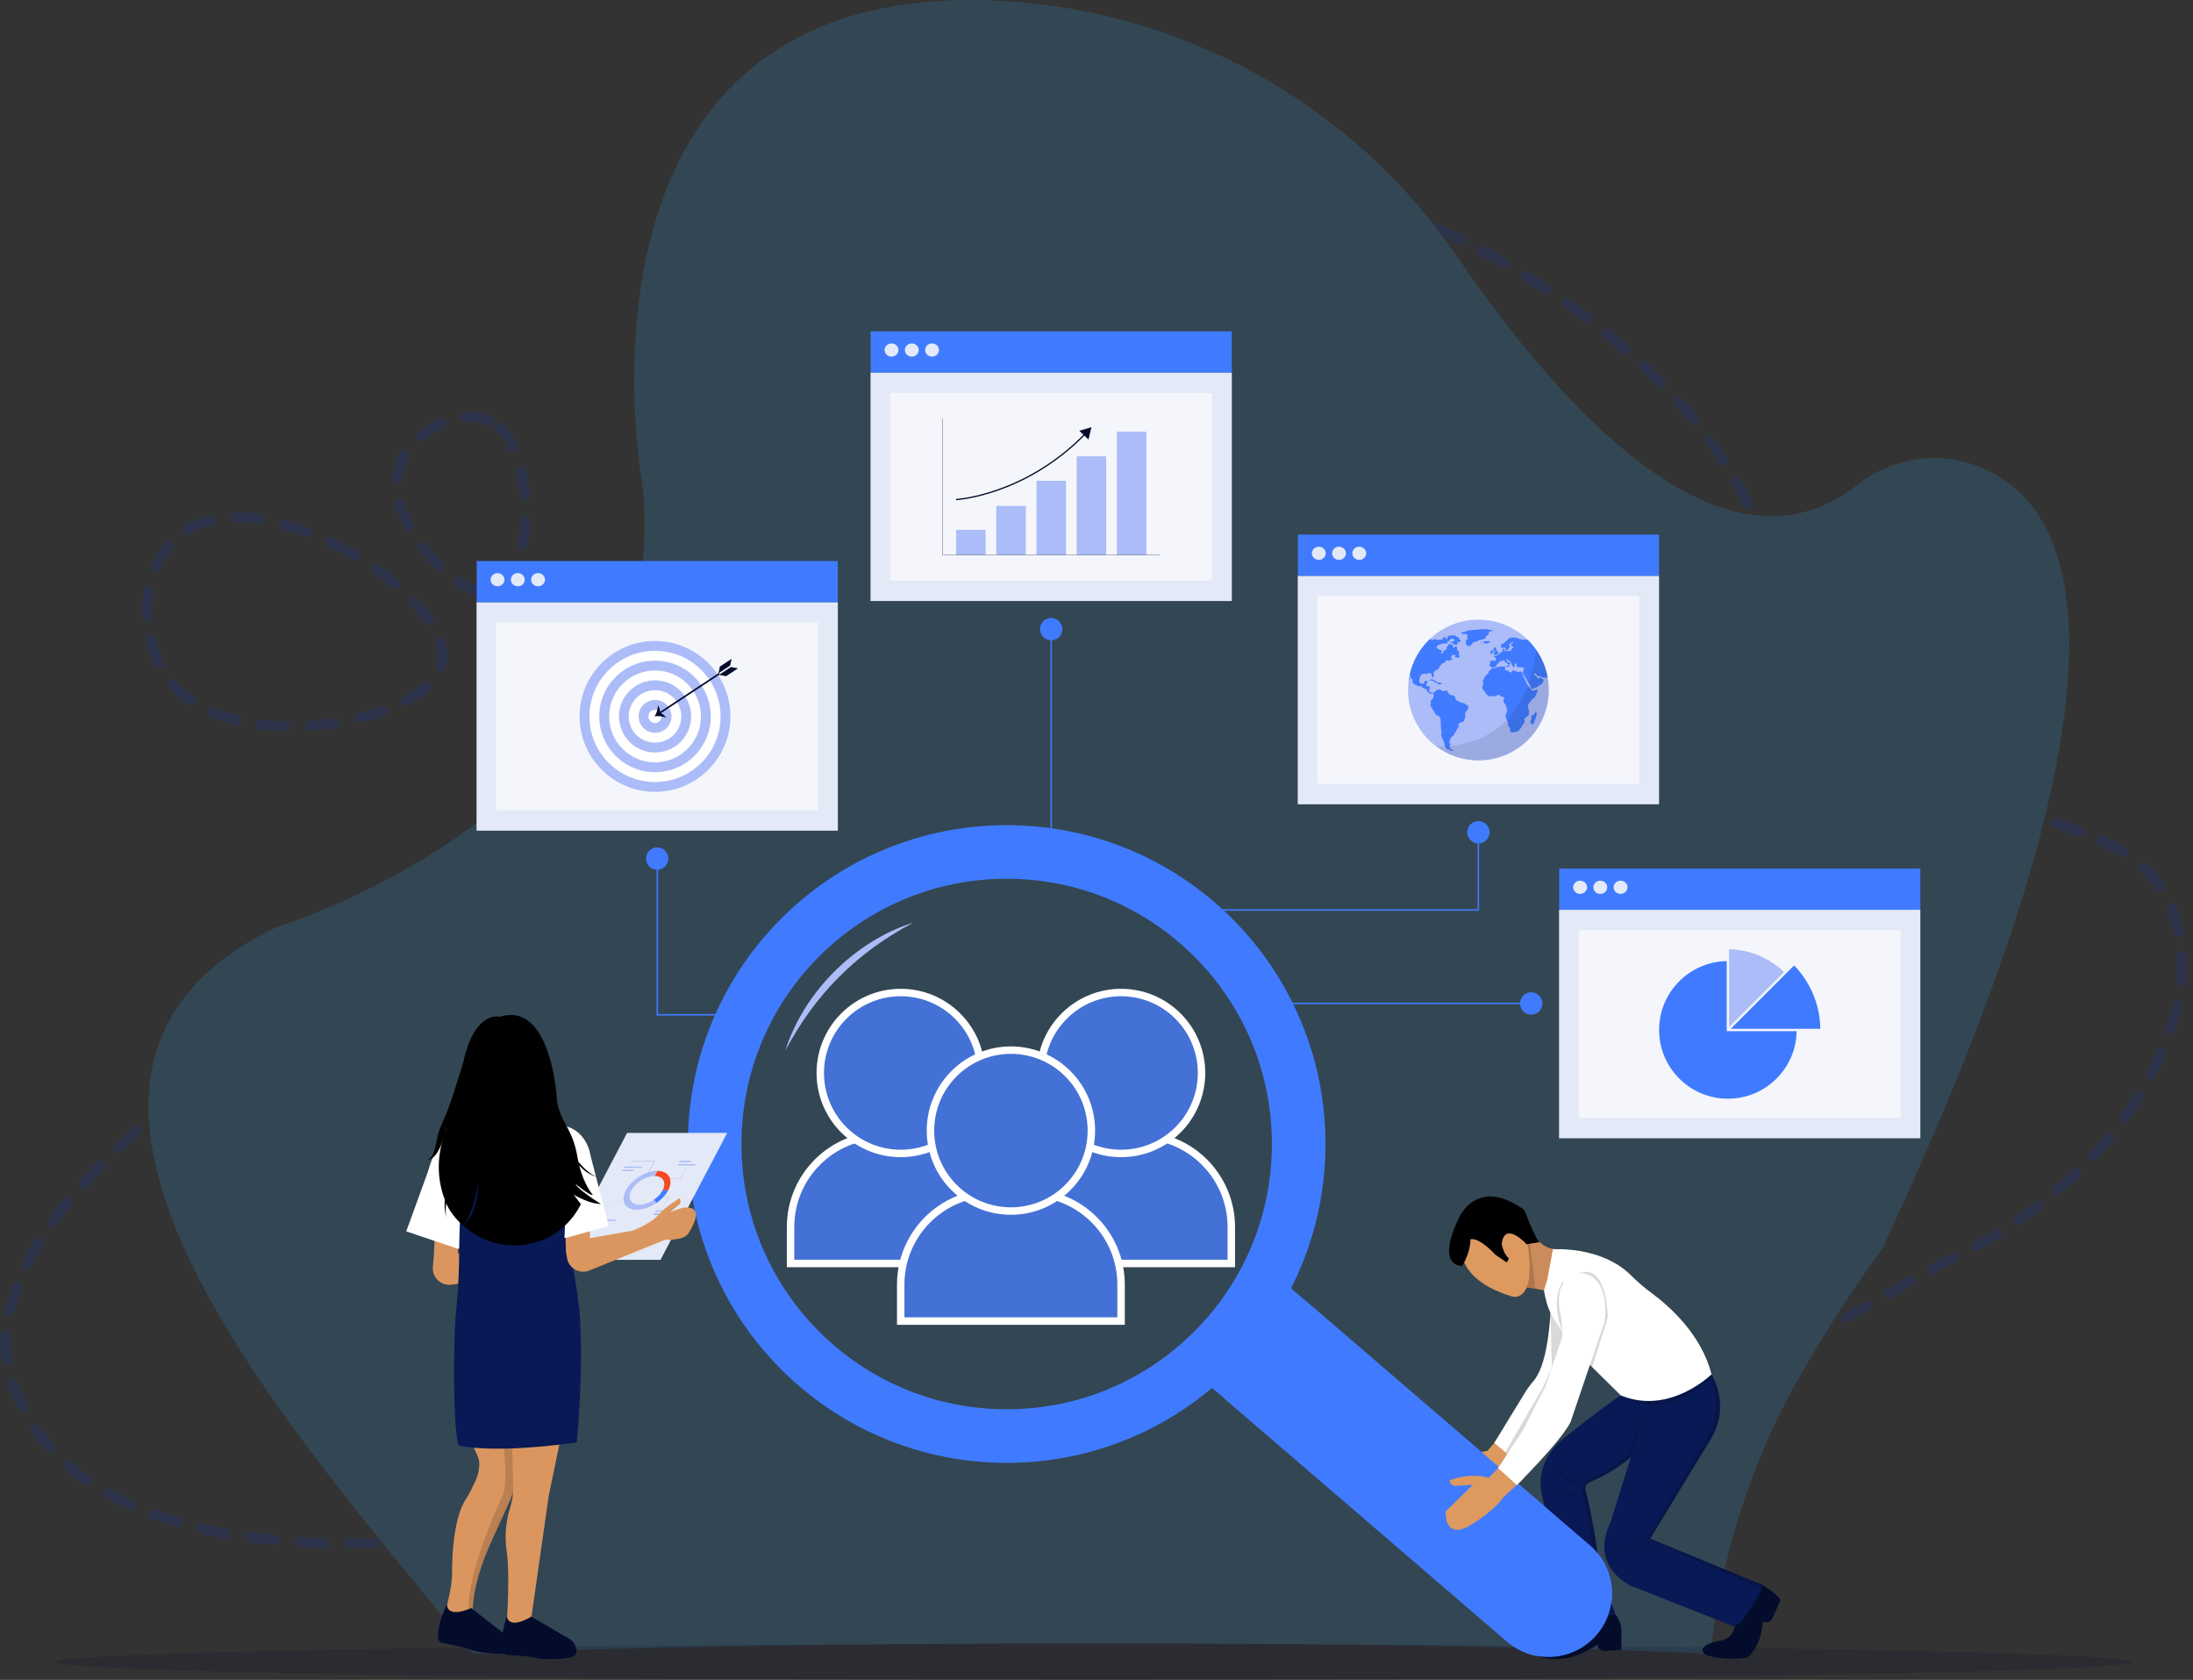 <svg width="235" height="180" viewBox="0 0 235 180" fill="none" xmlns="http://www.w3.org/2000/svg">
<rect x="0" y="0" width="235" height="180" fill="#333333" stroke="none"/>
<g opacity="0.2">
<path d="M52.459 45.077C49.516 43.692 44.648 45.943 43.096 49.236C40.133 55.523 49.715 64.628 53.2 63.651C57.094 62.559 57.863 47.618 52.459 45.077Z" stroke="#0F31AC" stroke-width="1.064" stroke-miterlimit="10" stroke-linecap="round" stroke-dasharray="2.66 2.66 2.66 2.66 2.66 2.66"/>
<path d="M37.736 59.316C36.686 58.709 25.558 52.272 19.261 57.366C14.84 60.943 14.797 68.588 18.12 72.885C24.701 81.396 45.108 77.581 47.225 71.491C48.651 67.39 41.957 61.758 37.736 59.316Z" stroke="#0F31AC" stroke-width="1.064" stroke-miterlimit="10" stroke-linecap="round" stroke-dasharray="2.66 2.66 2.66 2.66 2.66 2.66"/>
<path d="M52.054 164.406C79.139 157.683 109.914 150.839 157.702 152.005C184.428 152.657 190.484 144.363 210.739 134.051C228.793 124.861 237.66 106.585 232.214 96.227C226.716 85.77 209.97 89.933 196.256 74.368C190.01 67.278 191.109 62.31 187.503 54.448C176.084 29.555 133.286 10.098 112.181 20.395C84.299 33.999 108.136 92.777 76.969 108.833C57.254 118.99 42.353 99.492 22.888 114.376C13.243 121.751 1.446 132.097 0.534 143.33C0.534 143.33 -0.743 170.793 52.054 164.406Z" stroke="#0F31AC" stroke-width="1.064" stroke-miterlimit="10" stroke-linecap="round" stroke-dasharray="2.66 2.66 2.66 2.66 2.66 2.66"/>
<path d="M201.692 133.819C201.692 133.819 196.786 140.324 191.879 149.249C187.455 157.297 184.091 168.142 183.348 177.196C181.264 177.098 178.975 177.005 176.501 176.917C161.846 176.397 140.69 176.072 117.166 176.072C90.423 176.072 66.74 176.493 52.191 177.141C51.691 177.164 51.2 177.186 50.721 177.209C32.558 154.696 -4.017 115.474 29.642 99.339C29.642 99.339 32.108 98.588 35.805 96.975C47.505 91.868 71.549 78.127 68.875 52.217C68.875 52.217 67.964 47.382 67.964 40.655C67.964 24.924 72.944 -1.151 106.191 0.039C126.325 0.761 144.867 11.007 156.078 27.406C167.074 43.49 184.655 63.28 198.973 51.982C202.278 49.373 206.649 48.406 210.729 49.553C221.035 52.448 232.743 67.434 201.692 133.819Z" fill="#3492D4"/>
</g>
<path opacity="0.15" d="M228.429 178.072C228.429 179.137 178.616 180 117.168 180C82.496 180 51.529 179.725 31.124 179.294C26.424 179.195 22.285 179.088 18.79 178.973C16.488 178.898 14.466 178.82 12.746 178.739C8.322 178.531 5.906 178.307 5.906 178.072C5.906 177.773 9.828 177.491 16.827 177.238C19.694 177.135 23.076 177.037 26.916 176.945C47.125 176.46 80.02 176.145 117.168 176.145C149.843 176.145 179.23 176.388 199.585 176.777C217.508 177.119 228.429 177.574 228.429 178.072Z" fill="#040C2B"/>
<path d="M132.002 39.91H93.285V64.398H132.002V39.91Z" fill="#E3E9F7"/>
<path d="M129.884 42.102H95.398V62.206H129.884V42.102Z" fill="#F4F6FC"/>
<path d="M131.999 35.502H93.297V39.919H131.999V35.502Z" fill="#407BFF"/>
<path d="M95.536 38.212C95.947 38.212 96.28 37.895 96.28 37.505C96.28 37.114 95.947 36.798 95.536 36.798C95.126 36.798 94.793 37.114 94.793 37.505C94.793 37.895 95.126 38.212 95.536 38.212Z" fill="#E3E9F7"/>
<path d="M97.708 38.212C98.119 38.212 98.451 37.895 98.451 37.505C98.451 37.114 98.119 36.798 97.708 36.798C97.298 36.798 96.965 37.114 96.965 37.505C96.965 37.895 97.298 38.212 97.708 38.212Z" fill="#E3E9F7"/>
<path d="M99.876 38.212C100.287 38.212 100.619 37.895 100.619 37.505C100.619 37.114 100.287 36.798 99.876 36.798C99.466 36.798 99.133 37.114 99.133 37.505C99.133 37.895 99.466 38.212 99.876 38.212Z" fill="#E3E9F7"/>
<path d="M122.846 46.25H119.684V59.476H122.846V46.25Z" fill="#ACBCF8"/>
<path d="M118.537 48.894H115.375V59.476H118.537V48.894Z" fill="#ACBCF8"/>
<path d="M114.232 51.511H111.07V59.475H114.232V51.511Z" fill="#ACBCF8"/>
<path d="M109.924 54.209H106.762V59.475H109.924V54.209Z" fill="#ACBCF8"/>
<path d="M105.619 56.772H102.457V59.476H105.619V56.772Z" fill="#ACBCF8"/>
<path d="M101.031 44.833V59.471H124.256" stroke="#040C2B" stroke-width="0.027" stroke-miterlimit="10"/>
<path d="M102.449 53.528C102.449 53.528 109.797 53.133 116.294 46.485" stroke="#040C2B" stroke-width="0.136" stroke-miterlimit="10"/>
<path d="M116.641 47.094L116.96 45.773L115.656 46.157L116.641 47.094Z" fill="#040C2B"/>
<path d="M205.783 97.478H167.066V121.966H205.783V97.478Z" fill="#E3E9F7"/>
<path d="M203.669 99.67H169.184V119.774H203.669V99.67Z" fill="#F4F6FC"/>
<path d="M205.784 93.069H167.082V97.487H205.784V93.069Z" fill="#407BFF"/>
<path d="M169.325 95.779C169.736 95.779 170.069 95.462 170.069 95.072C170.069 94.682 169.736 94.365 169.325 94.365C168.915 94.365 168.582 94.682 168.582 95.072C168.582 95.462 168.915 95.779 169.325 95.779Z" fill="#E3E9F7"/>
<path d="M171.489 95.779C171.9 95.779 172.233 95.462 172.233 95.072C172.233 94.682 171.9 94.365 171.489 94.365C171.079 94.365 170.746 94.682 170.746 95.072C170.746 95.462 171.079 95.779 171.489 95.779Z" fill="#E3E9F7"/>
<path d="M173.657 95.779C174.068 95.779 174.401 95.462 174.401 95.072C174.401 94.682 174.068 94.365 173.657 94.365C173.247 94.365 172.914 94.682 172.914 95.072C172.914 95.462 173.247 95.779 173.657 95.779Z" fill="#E3E9F7"/>
<path d="M185.465 110.234L192.254 103.445C193.119 104.332 193.801 105.359 194.283 106.499C194.785 107.684 195.047 108.94 195.062 110.234H185.465Z" fill="#407BFF"/>
<path d="M185.285 101.718C186.406 101.734 187.494 101.962 188.521 102.396C189.512 102.815 190.406 103.409 191.179 104.161L185.285 110.055L185.285 101.718Z" fill="#ACBCF8"/>
<path d="M185.16 117.725C183.191 117.725 181.34 116.958 179.948 115.566C178.556 114.174 177.789 112.323 177.789 110.354C177.789 108.385 178.556 106.534 179.948 105.142C181.31 103.78 183.112 103.017 185.033 102.984V110.487H192.529C192.496 112.407 191.732 114.207 190.37 115.568C188.978 116.959 187.128 117.725 185.16 117.725Z" fill="#407BFF"/>
<path d="M177.783 61.691H139.066V86.18H177.783V61.691Z" fill="#E3E9F7"/>
<path d="M175.665 63.883H141.18V83.987H175.665V63.883Z" fill="#F4F6FC"/>
<path d="M177.784 57.283H139.082V61.701H177.784V57.283Z" fill="#407BFF"/>
<path d="M141.321 59.993C141.732 59.993 142.065 59.676 142.065 59.286C142.065 58.895 141.732 58.579 141.321 58.579C140.911 58.579 140.578 58.895 140.578 59.286C140.578 59.676 140.911 59.993 141.321 59.993Z" fill="#E3E9F7"/>
<path d="M143.489 59.993C143.9 59.993 144.233 59.676 144.233 59.286C144.233 58.895 143.9 58.579 143.489 58.579C143.079 58.579 142.746 58.895 142.746 59.286C142.746 59.676 143.079 59.993 143.489 59.993Z" fill="#E3E9F7"/>
<path d="M145.657 59.993C146.068 59.993 146.401 59.676 146.401 59.286C146.401 58.895 146.068 58.579 145.657 58.579C145.247 58.579 144.914 58.895 144.914 59.286C144.914 59.676 145.247 59.993 145.657 59.993Z" fill="#E3E9F7"/>
<path d="M165.966 73.935C165.966 78.1 162.59 81.477 158.425 81.477C156.72 81.477 155.147 80.911 153.884 79.957C152.061 78.581 150.883 76.396 150.883 73.935C150.883 72.765 151.15 71.657 151.625 70.669C151.626 70.668 151.627 70.666 151.627 70.665C151.646 70.626 151.665 70.587 151.685 70.549C151.689 70.54 151.693 70.532 151.697 70.524C151.713 70.492 151.73 70.46 151.747 70.428C151.752 70.418 151.757 70.408 151.763 70.398C151.779 70.367 151.796 70.336 151.813 70.305C151.818 70.296 151.823 70.286 151.829 70.277C151.851 70.237 151.873 70.198 151.895 70.159C151.918 70.118 151.942 70.079 151.966 70.039C151.99 69.999 152.015 69.96 152.039 69.92C152.076 69.862 152.114 69.803 152.153 69.745C152.165 69.727 152.178 69.708 152.191 69.689C152.192 69.687 152.194 69.685 152.195 69.683C152.207 69.666 152.219 69.648 152.231 69.631C152.245 69.612 152.258 69.593 152.271 69.574C152.285 69.555 152.298 69.536 152.312 69.517C152.325 69.499 152.339 69.48 152.353 69.461C152.394 69.405 152.436 69.35 152.479 69.296C152.491 69.28 152.504 69.263 152.516 69.248C152.52 69.243 152.524 69.238 152.528 69.233C152.54 69.218 152.552 69.203 152.564 69.189C152.565 69.187 152.566 69.186 152.567 69.185C152.595 69.15 152.624 69.115 152.653 69.08C152.663 69.068 152.674 69.056 152.684 69.044C152.696 69.029 152.709 69.014 152.722 69C152.739 68.981 152.756 68.961 152.772 68.942C152.809 68.901 152.845 68.861 152.882 68.821C152.895 68.806 152.909 68.792 152.922 68.778C152.973 68.724 153.024 68.671 153.076 68.619C153.087 68.608 153.097 68.597 153.108 68.587C153.118 68.576 153.128 68.566 153.138 68.556C153.149 68.546 153.159 68.536 153.169 68.526C153.187 68.509 153.205 68.492 153.222 68.475C154.575 67.185 156.407 66.394 158.425 66.394C160.997 66.394 163.269 67.682 164.63 69.648C164.807 69.903 164.968 70.169 165.112 70.445C165.145 70.51 165.178 70.574 165.21 70.64C165.22 70.662 165.231 70.683 165.241 70.705C165.252 70.727 165.262 70.749 165.272 70.771C165.313 70.859 165.352 70.948 165.389 71.037C165.427 71.127 165.463 71.218 165.496 71.309C165.539 71.424 165.579 71.54 165.616 71.656C165.623 71.68 165.63 71.703 165.637 71.727C165.674 71.844 165.707 71.963 165.737 72.082C165.755 72.154 165.772 72.227 165.788 72.299C165.798 72.345 165.808 72.39 165.817 72.436C165.818 72.442 165.819 72.448 165.821 72.454C165.916 72.933 165.966 73.428 165.966 73.935Z" fill="#ACBCF8"/>
<path d="M163.529 68.523C163.481 68.485 163.425 68.49 163.375 68.53C163.358 68.544 163.34 68.558 163.323 68.572C163.312 68.581 163.299 68.59 163.286 68.584C163.228 68.558 163.16 68.564 163.104 68.537C162.997 68.486 162.881 68.468 162.768 68.441C162.714 68.428 162.661 68.409 162.609 68.388C162.554 68.364 162.503 68.329 162.441 68.322C162.354 68.311 162.267 68.301 162.202 68.305C162.13 68.305 162.08 68.305 162.031 68.305C162.01 68.305 161.987 68.302 161.972 68.317C161.922 68.371 161.853 68.361 161.79 68.373C161.773 68.376 161.754 68.372 161.738 68.385C161.648 68.457 161.552 68.524 161.477 68.615C161.469 68.625 161.458 68.634 161.448 68.642C161.391 68.691 161.335 68.739 161.292 68.8C161.275 68.825 161.253 68.844 161.229 68.861C161.179 68.896 161.129 68.93 161.07 68.949C161.02 68.965 160.986 69.009 160.937 69.027C160.827 69.068 160.831 69.064 160.838 69.198C160.84 69.229 160.854 69.259 160.862 69.29C160.867 69.309 160.874 69.328 160.877 69.348C160.888 69.405 160.925 69.44 160.981 69.443C161.027 69.446 161.07 69.436 161.108 69.407C161.124 69.394 161.139 69.381 161.155 69.369C161.177 69.353 161.197 69.351 161.222 69.37C161.283 69.415 161.322 69.478 161.368 69.536C161.388 69.561 161.38 69.586 161.352 69.604C161.333 69.616 161.314 69.628 161.296 69.642C161.282 69.653 161.282 69.669 161.287 69.685C161.292 69.703 161.306 69.713 161.322 69.71C161.383 69.698 161.449 69.699 161.503 69.663C161.53 69.645 161.556 69.629 161.59 69.631C161.624 69.632 161.638 69.611 161.646 69.583C161.659 69.54 161.673 69.497 161.673 69.452C161.673 69.419 161.683 69.396 161.718 69.386C161.733 69.382 161.747 69.373 161.759 69.364C161.829 69.314 161.832 69.266 161.771 69.209C161.763 69.201 161.755 69.194 161.746 69.186C161.678 69.129 161.685 69.051 161.764 69.008C161.783 68.998 161.803 68.987 161.823 68.976C161.878 68.945 161.928 68.909 161.954 68.846C161.97 68.807 162.004 68.782 162.049 68.78C162.078 68.778 162.107 68.781 162.137 68.782C162.148 68.782 162.16 68.785 162.166 68.796C162.174 68.813 162.159 68.82 162.149 68.828C162.105 68.866 162.066 68.909 162.012 68.936C161.96 68.963 161.922 69.002 161.932 69.071C161.947 69.168 161.983 69.247 162.087 69.275C162.092 69.276 162.096 69.277 162.1 69.279C162.141 69.297 162.164 69.33 162.16 69.367C162.156 69.416 162.137 69.445 162.088 69.451C162.023 69.46 161.994 69.496 161.983 69.556C161.98 69.571 161.977 69.587 161.974 69.602C161.954 69.689 161.903 69.735 161.825 69.726C161.802 69.723 161.78 69.73 161.758 69.732C161.68 69.738 161.612 69.776 161.538 69.796C161.518 69.802 161.501 69.811 161.485 69.789C161.442 69.73 161.389 69.73 161.33 69.764C161.309 69.776 161.287 69.782 161.26 69.768C161.201 69.739 161.185 69.714 161.205 69.651C161.219 69.608 161.218 69.566 161.213 69.524C161.21 69.5 161.197 69.482 161.168 69.484C161.125 69.486 161.07 69.535 161.055 69.578C161.036 69.63 161.035 69.683 161.041 69.736C161.045 69.773 161.032 69.796 160.998 69.81C160.965 69.824 160.934 69.843 160.9 69.855C160.847 69.874 160.801 69.905 160.772 69.95C160.732 70.011 160.671 70.038 160.614 70.073C160.587 70.09 160.561 70.103 160.549 70.136C160.53 70.188 160.472 70.185 160.435 70.213C160.415 70.228 160.393 70.213 160.371 70.206C160.34 70.196 160.304 70.191 160.286 70.224C160.259 70.274 160.216 70.282 160.166 70.282C160.135 70.282 160.104 70.285 160.073 70.296C160.06 70.301 160.048 70.307 160.047 70.323C160.046 70.348 160.085 70.399 160.111 70.401C160.202 70.406 160.247 70.472 160.294 70.536C160.323 70.576 160.332 70.621 160.312 70.67C160.303 70.693 160.299 70.717 160.295 70.742C160.287 70.801 160.275 70.81 160.217 70.809C160.201 70.809 160.185 70.809 160.17 70.807C160.05 70.788 159.929 70.791 159.808 70.781C159.795 70.78 159.781 70.781 159.77 70.79C159.725 70.821 159.661 70.838 159.689 70.919C159.7 70.949 159.673 70.985 159.683 71.018C159.695 71.058 159.684 71.093 159.672 71.13C159.661 71.163 159.641 71.19 159.627 71.221C159.62 71.237 159.605 71.257 159.619 71.271C159.657 71.308 159.649 71.353 159.65 71.398C159.651 71.432 159.668 71.446 159.701 71.446C159.712 71.446 159.724 71.448 159.735 71.446C159.792 71.437 159.839 71.453 159.883 71.492C159.918 71.522 159.966 71.537 160.009 71.517C160.044 71.5 160.078 71.494 160.113 71.498C160.206 71.51 160.266 71.45 160.323 71.396C160.351 71.37 160.363 71.323 160.39 71.291C160.396 71.284 160.395 71.267 160.391 71.258C160.374 71.228 160.391 71.207 160.407 71.186C160.425 71.162 160.444 71.139 160.459 71.115C160.476 71.086 160.497 71.069 160.532 71.064C160.581 71.057 160.614 71.019 160.649 70.987C160.674 70.966 160.664 70.933 160.666 70.904C160.669 70.852 160.704 70.82 160.761 70.825C160.794 70.827 160.827 70.839 160.86 70.845C160.882 70.849 160.906 70.865 160.925 70.852C160.97 70.822 161.02 70.803 161.065 70.775C161.119 70.74 161.126 70.736 161.174 70.776C161.191 70.791 161.205 70.808 161.214 70.829C161.231 70.868 161.258 70.897 161.289 70.924C161.354 70.983 161.424 71.035 161.506 71.069C161.566 71.094 161.606 71.144 161.647 71.191C161.683 71.234 161.655 71.293 161.601 71.31C161.545 71.326 161.489 71.321 161.433 71.321C161.415 71.321 161.395 71.324 161.389 71.344C161.382 71.365 161.398 71.377 161.414 71.386C161.463 71.414 161.515 71.434 161.564 71.464C161.595 71.483 161.624 71.466 161.624 71.428C161.624 71.383 161.644 71.363 161.683 71.352C161.731 71.338 161.74 71.293 161.76 71.255C161.774 71.227 161.766 71.206 161.753 71.18C161.738 71.151 161.755 71.133 161.788 71.135C161.81 71.136 161.823 71.153 161.841 71.161C161.865 71.171 161.88 71.16 161.881 71.134C161.882 71.105 161.863 71.088 161.843 71.074C161.795 71.041 161.744 71.011 161.697 70.977C161.675 70.962 161.654 70.95 161.627 70.942C161.58 70.928 161.532 70.903 161.512 70.855C161.497 70.818 161.474 70.79 161.443 70.767C161.433 70.759 161.423 70.748 161.416 70.737C161.4 70.711 161.404 70.666 161.423 70.649C161.446 70.629 161.474 70.62 161.497 70.64C161.54 70.675 161.592 70.7 161.622 70.751C161.643 70.787 161.68 70.809 161.72 70.818C161.748 70.825 161.77 70.837 161.788 70.858C161.802 70.873 161.818 70.885 161.836 70.894C161.912 70.934 161.944 70.999 161.945 71.082C161.946 71.102 161.941 71.123 161.956 71.14C162.007 71.2 162.029 71.28 162.088 71.334C162.108 71.352 162.119 71.377 162.119 71.401C162.119 71.468 162.166 71.481 162.215 71.492C162.255 71.501 162.267 71.494 162.281 71.456C162.312 71.372 162.345 71.289 162.302 71.199C162.3 71.195 162.3 71.19 162.3 71.185C162.295 71.146 162.334 71.083 162.365 71.079C162.424 71.071 162.483 71.113 162.487 71.167C162.49 71.194 162.491 71.221 162.489 71.248C162.487 71.304 162.505 71.356 162.535 71.4C162.561 71.439 162.595 71.473 162.65 71.471C162.694 71.469 162.734 71.488 162.772 71.506C162.804 71.521 162.831 71.527 162.858 71.502C162.877 71.484 162.897 71.486 162.92 71.492C162.953 71.501 162.985 71.51 163.015 71.526C163.059 71.548 163.105 71.55 163.149 71.52C163.163 71.51 163.18 71.501 163.197 71.497C163.243 71.487 163.293 71.513 163.297 71.555C163.302 71.606 163.312 71.66 163.293 71.709C163.274 71.755 163.259 71.801 163.249 71.849C163.24 71.889 163.231 71.929 163.213 71.965C163.191 72.011 163.19 72.054 163.203 72.102C163.219 72.16 163.248 72.214 163.271 72.27C163.309 72.364 163.36 72.451 163.423 72.531C163.451 72.566 163.474 72.605 163.489 72.648C163.497 72.673 163.511 72.691 163.532 72.706C163.574 72.735 163.6 72.777 163.624 72.82C163.649 72.865 163.653 72.915 163.664 72.963C163.677 73.027 163.702 73.082 163.764 73.114C163.782 73.123 163.798 73.138 163.809 73.154C163.87 73.24 163.925 73.332 163.959 73.429C163.996 73.536 164.053 73.632 164.092 73.737C164.105 73.775 164.137 73.803 164.176 73.821C164.211 73.838 164.235 73.813 164.262 73.797C164.267 73.794 164.274 73.794 164.281 73.791C164.402 73.746 164.525 73.703 164.638 73.638C164.66 73.625 164.685 73.623 164.709 73.617C164.759 73.606 164.803 73.585 164.828 73.537C164.843 73.508 164.868 73.486 164.895 73.472C164.97 73.433 165.046 73.398 165.117 73.35C165.197 73.294 165.281 73.247 165.302 73.141C165.306 73.119 165.32 73.1 165.332 73.081C165.366 73.031 165.399 72.98 165.416 72.92C165.422 72.897 165.427 72.877 165.41 72.857C165.385 72.825 165.36 72.793 165.334 72.762C165.315 72.739 165.291 72.72 165.259 72.725C165.219 72.731 165.196 72.71 165.177 72.679C165.167 72.664 165.155 72.651 165.145 72.636C165.089 72.553 165.029 72.549 164.97 72.627C164.952 72.651 164.931 72.672 164.902 72.679C164.849 72.692 164.795 72.688 164.741 72.681C164.722 72.679 164.708 72.667 164.714 72.644C164.741 72.535 164.68 72.476 164.594 72.43C164.505 72.383 164.442 72.313 164.408 72.219C164.388 72.165 164.433 72.116 164.49 72.124C164.57 72.135 164.6 72.195 164.623 72.259C164.634 72.29 164.64 72.326 164.67 72.338C164.75 72.373 164.813 72.437 164.901 72.46C164.947 72.471 164.986 72.482 165.03 72.463C165.046 72.456 165.063 72.451 165.079 72.442C165.113 72.424 165.124 72.428 165.143 72.463C165.148 72.473 165.152 72.484 165.155 72.494C165.168 72.536 165.194 72.557 165.237 72.564C165.295 72.573 165.351 72.588 165.409 72.599C165.529 72.62 165.649 72.631 165.77 72.604C165.795 72.598 165.821 72.594 165.847 72.592C165.564 71.02 164.795 69.618 163.7 68.546C163.691 68.548 163.682 68.55 163.673 68.552C163.619 68.566 163.574 68.559 163.529 68.523Z" fill="#407BFF"/>
<path d="M164.703 73.88C164.648 73.914 164.586 73.911 164.528 73.926C164.433 73.951 164.342 73.99 164.244 74.006C164.171 74.018 164.09 73.974 164.088 73.905C164.086 73.85 164.058 73.814 164.024 73.777C163.991 73.741 163.955 73.706 163.926 73.666C163.903 73.634 163.879 73.612 163.84 73.599C163.759 73.572 163.711 73.516 163.706 73.425C163.703 73.371 163.68 73.321 163.642 73.279C163.578 73.21 163.535 73.134 163.527 73.036C163.521 72.97 163.496 72.904 163.45 72.852C163.395 72.791 163.349 72.726 163.322 72.648C163.312 72.618 163.294 72.591 163.284 72.562C163.256 72.482 163.184 72.422 163.194 72.323C163.2 72.266 163.166 72.206 163.155 72.147C163.138 72.055 163.069 72.012 162.999 71.973C162.942 71.94 162.885 71.959 162.835 71.996C162.802 72.02 162.772 72.025 162.735 72.005C162.71 71.991 162.68 71.988 162.651 71.981C162.564 71.961 162.475 71.951 162.392 71.911C162.354 71.893 162.314 71.885 162.279 71.857C162.244 71.828 162.195 71.826 162.149 71.836C162.132 71.84 162.116 71.848 162.097 71.849C162.053 71.852 162.034 71.888 162.009 71.916C161.987 71.941 162 71.965 162.008 71.992C162.022 72.034 162.001 72.061 161.956 72.065C161.929 72.067 161.908 72.055 161.889 72.039C161.846 72.002 161.797 71.983 161.741 71.982C161.698 71.981 161.666 71.965 161.654 71.921C161.638 71.861 161.59 71.844 161.537 71.836C161.513 71.832 161.487 71.832 161.463 71.835C161.403 71.843 161.352 71.817 161.304 71.788C161.253 71.757 161.241 71.706 161.27 71.652C161.281 71.631 161.288 71.611 161.286 71.587C161.284 71.551 161.283 71.516 161.29 71.48C161.297 71.442 161.274 71.409 161.239 71.404C161.204 71.398 161.165 71.392 161.133 71.409C161.104 71.423 161.077 71.42 161.048 71.421C160.984 71.422 160.917 71.403 160.858 71.445C160.843 71.455 160.828 71.451 160.813 71.444C160.774 71.425 160.735 71.431 160.694 71.438C160.619 71.452 160.546 71.476 160.468 71.471C160.429 71.469 160.394 71.49 160.368 71.52C160.356 71.535 160.344 71.544 160.326 71.552C160.246 71.585 160.161 71.594 160.077 71.604C160.035 71.609 159.995 71.609 159.956 71.577C159.925 71.55 159.882 71.567 159.859 71.603C159.845 71.626 159.827 71.648 159.818 71.673C159.803 71.717 159.771 71.739 159.732 71.761C159.638 71.814 159.566 71.891 159.537 71.996C159.519 72.062 159.49 72.119 159.449 72.169C159.402 72.225 159.362 72.29 159.283 72.31C159.257 72.317 159.239 72.336 159.227 72.364C159.213 72.396 159.197 72.438 159.169 72.453C159.113 72.481 159.097 72.528 159.083 72.581C159.079 72.598 159.071 72.615 159.062 72.63C159.019 72.706 158.966 72.775 158.928 72.855C158.889 72.937 158.873 73.01 158.907 73.098C158.941 73.184 158.97 73.275 158.936 73.371C158.931 73.385 158.93 73.401 158.928 73.417C158.923 73.452 158.907 73.479 158.881 73.504C158.842 73.541 158.824 73.588 158.824 73.643C158.825 73.747 158.868 73.834 158.924 73.917C158.941 73.943 158.972 73.95 158.994 73.969C159.033 74.003 159.057 74.05 159.096 74.085C159.121 74.108 159.141 74.135 159.151 74.168C159.188 74.297 159.267 74.395 159.38 74.465C159.445 74.505 159.506 74.55 159.564 74.6C159.622 74.651 159.684 74.665 159.755 74.625C159.773 74.615 159.792 74.609 159.812 74.603C159.884 74.581 159.954 74.559 160.034 74.585C160.084 74.6 160.139 74.622 160.198 74.596C160.27 74.564 160.344 74.537 160.414 74.504C160.485 74.471 160.554 74.458 160.628 74.458C160.716 74.458 160.767 74.495 160.795 74.577C160.822 74.655 160.842 74.666 160.925 74.653C160.987 74.643 161.045 74.648 161.101 74.679C161.171 74.719 161.183 74.744 161.169 74.826C161.162 74.869 161.138 74.907 161.14 74.951C161.144 75.009 161.132 75.063 161.11 75.115C161.101 75.136 161.093 75.158 161.104 75.18C161.12 75.215 161.129 75.252 161.154 75.283C161.202 75.34 161.245 75.4 161.293 75.457C161.333 75.504 161.363 75.554 161.37 75.618C161.375 75.657 161.392 75.695 161.414 75.73C161.439 75.768 161.454 75.811 161.451 75.857C161.447 75.938 161.467 76.013 161.499 76.086C161.536 76.173 161.53 76.253 161.458 76.321C161.427 76.35 161.411 76.385 161.405 76.427C161.394 76.494 161.369 76.557 161.352 76.622C161.336 76.684 161.336 76.75 161.332 76.815C161.331 76.838 161.343 76.859 161.357 76.877C161.387 76.92 161.405 76.968 161.426 77.015C161.454 77.079 161.473 77.148 161.523 77.2C161.567 77.246 161.577 77.3 161.573 77.361C161.569 77.404 161.564 77.448 161.578 77.489C161.593 77.532 161.598 77.576 161.6 77.621C161.604 77.692 161.617 77.769 161.666 77.816C161.753 77.897 161.796 77.994 161.817 78.106C161.818 78.108 161.819 78.11 161.82 78.112C161.842 78.153 161.849 78.197 161.844 78.258C161.828 78.304 161.867 78.356 161.876 78.413C161.877 78.421 161.882 78.432 161.889 78.436C161.934 78.458 161.977 78.493 162.032 78.484C162.118 78.471 162.207 78.473 162.289 78.439C162.3 78.435 162.312 78.433 162.323 78.434C162.409 78.437 162.49 78.413 162.572 78.387C162.655 78.36 162.719 78.314 162.773 78.249C162.794 78.225 162.813 78.199 162.838 78.18C162.88 78.147 162.908 78.105 162.932 78.058C162.955 78.012 162.984 77.967 163.024 77.935C163.071 77.897 163.095 77.849 163.113 77.796C163.121 77.772 163.131 77.749 163.134 77.725C163.146 77.636 163.196 77.579 163.273 77.539C163.303 77.524 163.331 77.501 163.343 77.469C163.375 77.379 163.399 77.288 163.363 77.193C163.357 77.176 163.353 77.159 163.35 77.141C163.335 77.06 163.36 76.993 163.427 76.946C163.455 76.926 163.477 76.901 163.497 76.874C163.518 76.846 163.542 76.826 163.575 76.813C163.653 76.781 163.722 76.734 163.776 76.668C163.828 76.606 163.858 76.537 163.848 76.452C163.84 76.39 163.842 76.328 163.853 76.264C163.866 76.194 163.867 76.123 163.819 76.058C163.787 76.015 163.761 75.963 163.763 75.909C163.767 75.818 163.754 75.73 163.734 75.642C163.726 75.606 163.73 75.569 163.753 75.539C163.768 75.519 163.778 75.496 163.787 75.474C163.824 75.386 163.862 75.3 163.941 75.241C163.955 75.231 163.965 75.214 163.976 75.2C164.017 75.144 164.056 75.085 164.1 75.032C164.141 74.984 164.179 74.93 164.237 74.903C164.374 74.837 164.461 74.723 164.529 74.596C164.605 74.453 164.667 74.303 164.735 74.156C164.741 74.142 164.741 74.125 164.746 74.11C164.766 74.049 164.741 73.985 164.756 73.923C164.762 73.898 164.724 73.867 164.703 73.88Z" fill="#407BFF"/>
<path d="M151.144 72.534C151.14 72.569 151.154 72.594 151.183 72.614C151.239 72.652 151.276 72.705 151.305 72.764C151.323 72.8 151.341 72.836 151.364 72.87C151.397 72.918 151.398 72.97 151.374 73.023C151.338 73.105 151.368 73.184 151.448 73.224C151.456 73.227 151.467 73.23 151.471 73.237C151.507 73.291 151.56 73.317 151.62 73.334C151.63 73.337 151.64 73.346 151.647 73.354C151.677 73.389 151.717 73.411 151.759 73.428C151.844 73.463 151.93 73.497 152.016 73.531C152.055 73.546 152.095 73.547 152.135 73.534C152.156 73.527 152.179 73.523 152.2 73.515C152.23 73.503 152.258 73.511 152.283 73.528C152.303 73.542 152.323 73.556 152.338 73.577C152.439 73.724 152.592 73.776 152.757 73.804C152.798 73.811 152.83 73.834 152.849 73.866C152.873 73.906 152.898 73.946 152.904 73.995C152.914 74.066 152.946 74.12 153.02 74.146C153.061 74.161 153.1 74.186 153.12 74.231C153.136 74.268 153.168 74.285 153.206 74.288C153.251 74.293 153.288 74.306 153.317 74.343C153.336 74.368 153.366 74.362 153.392 74.355C153.416 74.349 153.42 74.327 153.418 74.306C153.417 74.287 153.421 74.271 153.432 74.255C153.446 74.236 153.45 74.211 153.436 74.192C153.421 74.171 153.393 74.176 153.373 74.182C153.317 74.198 153.272 74.179 153.231 74.143C153.217 74.131 153.204 74.119 153.19 74.108C153.132 74.063 153.119 73.998 153.141 73.938C153.172 73.855 153.164 73.763 153.209 73.684C153.223 73.659 153.214 73.627 153.212 73.597C153.212 73.583 153.202 73.574 153.191 73.565C153.124 73.511 153.048 73.492 152.964 73.506C152.932 73.512 152.901 73.507 152.87 73.507C152.844 73.507 152.829 73.493 152.821 73.469C152.805 73.421 152.811 73.375 152.84 73.335C152.871 73.29 152.893 73.242 152.913 73.191C152.937 73.132 152.928 73.063 152.979 73.011C153.001 72.989 152.978 72.958 152.942 72.951C152.852 72.932 152.769 72.956 152.686 72.987C152.661 72.997 152.647 73.015 152.644 73.043C152.639 73.09 152.621 73.134 152.601 73.177C152.577 73.231 152.55 73.249 152.49 73.243C152.443 73.239 152.397 73.239 152.349 73.247C152.265 73.261 152.181 73.202 152.14 73.125C152.092 73.037 152.099 72.943 152.092 72.85C152.091 72.837 152.096 72.823 152.097 72.81C152.105 72.728 152.137 72.654 152.171 72.58C152.189 72.543 152.202 72.506 152.199 72.464C152.197 72.418 152.213 72.378 152.251 72.352C152.295 72.322 152.335 72.286 152.386 72.265C152.433 72.245 152.481 72.225 152.524 72.195C152.563 72.168 152.604 72.166 152.652 72.183C152.73 72.21 152.815 72.209 152.896 72.221C152.918 72.224 152.927 72.21 152.938 72.195C152.958 72.167 152.98 72.141 153.016 72.133C153.057 72.124 153.099 72.113 153.141 72.106C153.181 72.099 153.219 72.106 153.24 72.145C153.256 72.177 153.278 72.183 153.311 72.178C153.388 72.168 153.43 72.21 153.419 72.288C153.416 72.317 153.417 72.346 153.423 72.375C153.439 72.446 153.463 72.512 153.505 72.573C153.535 72.617 153.555 72.623 153.594 72.587C153.635 72.549 153.657 72.501 153.66 72.444C153.664 72.372 153.643 72.306 153.627 72.238C153.594 72.104 153.633 71.992 153.742 71.911C153.831 71.844 153.924 71.781 154.026 71.732C154.083 71.704 154.139 71.681 154.176 71.619C154.198 71.581 154.227 71.544 154.237 71.501C154.252 71.436 154.286 71.381 154.328 71.331C154.379 71.271 154.432 71.213 154.485 71.155C154.544 71.091 154.609 71.046 154.695 71.036C154.737 71.031 154.772 71.011 154.81 70.996C154.836 70.986 154.85 70.967 154.847 70.938C154.842 70.9 154.863 70.876 154.889 70.852C154.928 70.815 154.982 70.804 155.021 70.776C155.075 70.737 155.127 70.748 155.181 70.746C155.209 70.745 155.229 70.757 155.242 70.789C155.257 70.829 155.288 70.834 155.321 70.805C155.342 70.788 155.36 70.768 155.379 70.749C155.394 70.734 155.409 70.717 155.43 70.719C155.497 70.726 155.556 70.685 155.622 70.688C155.637 70.688 155.653 70.683 155.668 70.678C155.703 70.666 155.711 70.63 155.685 70.603C155.674 70.592 155.659 70.586 155.643 70.584C155.619 70.581 155.594 70.576 155.57 70.571C155.5 70.557 155.472 70.512 155.489 70.444C155.496 70.413 155.51 70.383 155.535 70.362C155.572 70.331 155.585 70.293 155.574 70.249C155.566 70.218 155.583 70.207 155.605 70.198C155.656 70.177 155.711 70.173 155.764 70.181C155.83 70.191 155.893 70.193 155.957 70.172C155.992 70.16 156.017 70.194 156.001 70.228C155.989 70.255 155.971 70.278 155.948 70.298C155.919 70.322 155.907 70.356 155.895 70.39C155.885 70.417 155.888 70.432 155.92 70.437C155.962 70.445 156.004 70.453 156.047 70.442C156.092 70.432 156.138 70.431 156.177 70.458C156.216 70.484 156.261 70.489 156.305 70.499C156.367 70.512 156.411 70.456 156.388 70.396C156.374 70.358 156.37 70.322 156.389 70.285C156.417 70.228 156.416 70.227 156.358 70.204C156.31 70.185 156.301 70.163 156.303 70.112C156.307 70.043 156.345 69.985 156.354 69.918C156.359 69.877 156.357 69.847 156.323 69.823C156.308 69.813 156.293 69.802 156.295 69.781C156.298 69.743 156.271 69.729 156.242 69.722C156.166 69.703 156.146 69.647 156.144 69.579C156.142 69.538 156.144 69.498 156.143 69.457C156.141 69.388 156.121 69.325 156.076 69.271C156.042 69.229 156.03 69.227 155.988 69.26C155.934 69.301 155.878 69.338 155.82 69.373C155.782 69.396 155.739 69.393 155.708 69.366C155.679 69.341 155.676 69.315 155.696 69.268C155.7 69.258 155.706 69.248 155.711 69.238C155.729 69.196 155.727 69.178 155.69 69.159C155.657 69.141 155.635 69.115 155.61 69.089C155.585 69.064 155.56 69.034 155.522 69.03C155.451 69.021 155.379 69.014 155.307 69.013C155.281 69.013 155.257 69.021 155.239 69.038C155.193 69.081 155.176 69.142 155.143 69.193C155.152 69.273 155.106 69.313 155.038 69.337C155.032 69.339 155.025 69.341 155.019 69.344C154.984 69.365 154.981 69.382 155.005 69.414C155.045 69.468 155.045 69.483 155.01 69.54C154.986 69.579 154.953 69.607 154.914 69.632C154.854 69.67 154.785 69.683 154.722 69.715C154.693 69.729 154.672 69.745 154.674 69.78C154.678 69.835 154.639 69.881 154.64 69.936C154.64 69.958 154.618 69.975 154.597 69.986C154.579 69.995 154.561 70.004 154.543 70.013C154.498 70.035 154.472 70.027 154.452 69.981C154.437 69.945 154.433 69.908 154.457 69.872C154.485 69.829 154.5 69.778 154.535 69.739C154.552 69.72 154.544 69.704 154.523 69.697C154.487 69.684 154.45 69.676 154.411 69.676C154.329 69.676 154.259 69.636 154.206 69.585C154.155 69.538 154.102 69.508 154.039 69.492C154.001 69.483 153.987 69.463 153.98 69.429C153.976 69.403 153.977 69.374 153.96 69.351C153.934 69.316 153.951 69.288 153.973 69.261C154.001 69.227 154.039 69.206 154.073 69.18C154.165 69.109 154.265 69.054 154.382 69.039C154.441 69.032 154.487 69 154.528 68.962C154.557 68.936 154.588 68.924 154.625 68.921C154.686 68.916 154.742 68.93 154.787 68.972C154.81 68.993 154.831 68.991 154.855 68.978C154.889 68.961 154.923 68.943 154.957 68.926C154.98 68.913 155.002 68.912 155.026 68.928C155.047 68.942 155.07 68.952 155.096 68.951C155.115 68.95 155.131 68.943 155.139 68.924C155.147 68.907 155.139 68.893 155.126 68.883C155.101 68.864 155.09 68.838 155.083 68.809C155.068 68.755 155.077 68.737 155.133 68.734C155.171 68.731 155.202 68.717 155.231 68.695C155.281 68.659 155.341 68.634 155.369 68.571C155.375 68.556 155.393 68.546 155.406 68.533C155.423 68.515 155.441 68.498 155.452 68.475C155.473 68.434 155.509 68.419 155.553 68.426C155.587 68.431 155.62 68.43 155.654 68.429C155.702 68.428 155.749 68.441 155.778 68.482C155.797 68.509 155.818 68.528 155.847 68.543C155.891 68.565 155.893 68.593 155.857 68.627C155.829 68.653 155.797 68.676 155.763 68.692C155.743 68.702 155.719 68.711 155.712 68.735C155.701 68.777 155.668 68.781 155.634 68.785C155.595 68.79 155.558 68.782 155.521 68.77C155.462 68.752 155.4 68.784 155.381 68.84C155.372 68.865 155.378 68.88 155.406 68.883C155.48 68.889 155.553 68.907 155.628 68.889C155.657 68.882 155.676 68.894 155.691 68.915C155.703 68.931 155.714 68.95 155.719 68.969C155.731 69.013 155.762 69.035 155.802 69.05C155.846 69.066 155.89 69.083 155.934 69.1C155.975 69.116 156.009 69.114 156.047 69.085C156.088 69.053 156.126 69.019 156.17 68.991C156.228 68.956 156.238 68.9 156.207 68.839C156.197 68.819 156.186 68.799 156.177 68.778C156.17 68.763 156.167 68.746 156.184 68.736C156.199 68.727 156.214 68.734 156.227 68.743C156.254 68.762 156.267 68.793 156.289 68.814C156.326 68.85 156.357 68.852 156.397 68.821C156.427 68.798 156.457 68.774 156.486 68.75C156.528 68.715 156.533 68.696 156.515 68.644C156.504 68.616 156.489 68.593 156.461 68.578C156.396 68.546 156.352 68.499 156.361 68.419C156.366 68.382 156.347 68.355 156.319 68.333C156.275 68.295 156.223 68.275 156.167 68.264C156.104 68.252 156.06 68.216 156.04 68.157C156.026 68.119 156.002 68.104 155.967 68.096C155.876 68.074 155.782 68.075 155.692 68.085C155.629 68.093 155.567 68.097 155.504 68.098C155.461 68.098 155.418 68.095 155.376 68.099C155.334 68.103 155.289 68.104 155.253 68.131C155.21 68.163 155.167 68.196 155.125 68.231C155.073 68.275 155.068 68.295 155.091 68.36C155.097 68.375 155.106 68.389 155.097 68.405C155.08 68.437 155.054 68.457 155.018 68.46C154.984 68.463 154.949 68.463 154.929 68.427C154.907 68.387 154.891 68.346 154.886 68.3C154.88 68.259 154.85 68.233 154.819 68.242C154.765 68.257 154.709 68.27 154.663 68.303C154.613 68.34 154.561 68.376 154.586 68.457C154.6 68.502 154.585 68.511 154.544 68.536C154.512 68.556 154.483 68.546 154.453 68.539C154.404 68.528 154.352 68.522 154.307 68.54C154.272 68.554 154.239 68.558 154.203 68.558C154.163 68.559 154.123 68.56 154.082 68.567C154.026 68.576 153.971 68.572 153.927 68.525C153.898 68.493 153.853 68.485 153.814 68.493C153.743 68.507 153.672 68.513 153.602 68.532C153.494 68.562 153.385 68.578 153.288 68.497C153.268 68.481 153.244 68.476 153.22 68.476C152.151 69.495 151.381 70.825 151.055 72.321C151.093 72.376 151.102 72.447 151.141 72.501C151.147 72.509 151.145 72.523 151.144 72.534Z" fill="#407BFF"/>
<path d="M151.084 72.785C151.095 72.755 151.087 72.728 151.067 72.704C151.042 72.672 151.028 72.636 151.014 72.597C151.01 72.586 151.008 72.574 151.005 72.561C150.993 72.624 150.983 72.687 150.973 72.75C150.988 72.766 151.002 72.783 151.016 72.8C151.039 72.827 151.072 72.819 151.084 72.785Z" fill="#407BFF"/>
<path d="M157.203 75.549C157.139 75.541 157.09 75.508 157.049 75.46C157.033 75.441 157.016 75.423 156.996 75.408C156.941 75.365 156.884 75.323 156.806 75.341C156.705 75.359 156.619 75.308 156.54 75.262C156.408 75.186 156.265 75.138 156.128 75.078C156.066 75.05 156.034 75.013 156.018 74.954C156.012 74.933 156.013 74.909 155.997 74.891C155.958 74.847 155.942 74.795 155.931 74.738C155.923 74.7 155.914 74.656 155.877 74.633C155.84 74.61 155.811 74.579 155.783 74.547C155.773 74.535 155.761 74.523 155.745 74.52C155.671 74.502 155.602 74.469 155.522 74.476C155.416 74.486 155.342 74.43 155.291 74.343C155.261 74.293 155.227 74.251 155.169 74.234C155.13 74.223 155.112 74.192 155.1 74.156C155.092 74.131 155.11 74.109 155.115 74.085C155.12 74.059 155.131 74.029 155.097 74.014C155.067 74.001 155.034 73.984 155 73.995C154.96 74.007 154.92 74.006 154.88 74.007C154.85 74.007 154.823 74.011 154.798 74.031C154.76 74.063 154.713 74.066 154.672 74.041C154.638 74.019 154.601 74.013 154.564 74.009C154.522 74.005 154.485 73.989 154.453 73.964C154.406 73.928 154.351 73.907 154.3 73.881C154.262 73.862 154.213 73.861 154.169 73.855C154.152 73.852 154.135 73.855 154.12 73.871C154.076 73.919 154.019 73.938 153.955 73.952C153.881 73.968 153.813 74.001 153.792 74.091C153.778 74.154 153.694 74.197 153.627 74.184C153.603 74.179 153.578 74.179 153.553 74.181C153.542 74.182 153.53 74.186 153.529 74.2C153.527 74.227 153.511 74.259 153.547 74.277C153.562 74.284 153.566 74.295 153.566 74.309C153.565 74.336 153.578 74.358 153.592 74.378C153.635 74.444 153.642 74.517 153.634 74.592C153.627 74.656 153.621 74.721 153.583 74.778C153.561 74.811 153.529 74.831 153.503 74.859C153.472 74.892 153.457 74.939 153.421 74.965C153.353 75.014 153.331 75.088 153.315 75.161C153.304 75.208 153.299 75.263 153.326 75.307C153.365 75.372 153.353 75.426 153.303 75.477C153.284 75.498 153.271 75.522 153.274 75.55C153.281 75.632 153.297 75.71 153.373 75.762C153.438 75.806 153.468 75.874 153.488 75.947C153.499 75.986 153.515 76.022 153.544 76.052C153.602 76.11 153.644 76.181 153.68 76.253C153.711 76.314 153.747 76.373 153.773 76.438C153.803 76.512 153.87 76.565 153.927 76.623C153.931 76.627 153.939 76.628 153.945 76.63C153.993 76.65 154.042 76.669 154.088 76.691C154.177 76.732 154.249 76.796 154.315 76.868C154.331 76.884 154.335 76.907 154.342 76.929C154.376 77.036 154.371 77.147 154.377 77.256C154.385 77.413 154.389 77.57 154.406 77.727C154.409 77.753 154.41 77.782 154.404 77.807C154.388 77.877 154.395 77.945 154.402 78.015C154.41 78.099 154.446 78.175 154.459 78.257C154.474 78.342 154.48 78.425 154.461 78.511C154.446 78.578 154.444 78.648 154.436 78.717C154.435 78.733 154.435 78.749 154.442 78.764C154.488 78.849 154.503 78.941 154.52 79.035C154.532 79.1 154.553 79.163 154.599 79.217C154.677 79.306 154.709 79.416 154.719 79.533C154.723 79.567 154.732 79.599 154.751 79.628C154.772 79.66 154.782 79.696 154.788 79.735C154.798 79.804 154.809 79.873 154.854 79.93C154.862 79.941 154.865 79.955 154.872 79.966C154.926 80.056 154.961 80.158 155.039 80.233C155.09 80.282 155.143 80.325 155.224 80.294C155.283 80.272 155.367 80.318 155.383 80.381C155.394 80.424 155.418 80.434 155.455 80.438C155.484 80.441 155.513 80.437 155.541 80.449C155.593 80.47 155.647 80.467 155.701 80.468C155.728 80.468 155.753 80.464 155.757 80.433C155.762 80.403 155.738 80.389 155.717 80.377C155.709 80.373 155.699 80.372 155.69 80.372C155.655 80.372 155.623 80.36 155.594 80.344C155.534 80.31 155.467 80.279 155.439 80.21C155.424 80.171 155.4 80.142 155.369 80.115C155.288 80.042 155.302 80.016 155.334 79.952C155.338 79.944 155.344 79.935 155.343 79.927C155.337 79.877 155.371 79.85 155.401 79.819C155.455 79.762 155.443 79.704 155.372 79.669C155.309 79.638 155.287 79.564 155.324 79.506C155.347 79.469 155.366 79.432 155.35 79.386C155.342 79.362 155.355 79.341 155.37 79.325C155.397 79.295 155.411 79.261 155.417 79.222C155.422 79.184 155.438 79.15 155.461 79.118C155.483 79.087 155.5 79.053 155.506 79.014C155.513 78.964 155.546 78.935 155.59 78.916C155.606 78.909 155.624 78.906 155.641 78.899C155.72 78.87 155.789 78.832 155.793 78.734C155.793 78.725 155.798 78.716 155.801 78.708C155.827 78.636 155.852 78.565 155.919 78.517C155.954 78.493 155.984 78.46 156.002 78.421C156.03 78.364 156.054 78.306 156.078 78.248C156.1 78.194 156.113 78.135 156.165 78.1C156.218 78.063 156.205 77.991 156.249 77.95C156.259 77.94 156.268 77.93 156.278 77.921C156.302 77.901 156.313 77.875 156.314 77.844C156.314 77.809 156.314 77.773 156.304 77.738C156.262 77.597 156.286 77.539 156.413 77.463C156.434 77.45 156.457 77.441 156.48 77.433C156.502 77.427 156.524 77.421 156.542 77.407C156.591 77.372 156.644 77.356 156.706 77.353C156.758 77.351 156.821 77.352 156.843 77.282C156.845 77.275 156.856 77.27 156.864 77.265C156.891 77.25 156.899 77.226 156.897 77.197C156.893 77.159 156.907 77.128 156.928 77.097C156.955 77.058 156.98 77.016 156.977 76.966C156.974 76.918 156.976 76.872 157.008 76.832C157.019 76.817 157.016 76.797 157.016 76.779C157.017 76.757 157.014 76.733 157.02 76.712C157.035 76.665 157.028 76.622 157.015 76.574C156.993 76.497 156.989 76.416 157.044 76.349C157.12 76.257 157.163 76.143 157.25 76.059C157.254 76.055 157.259 76.049 157.262 76.043C157.335 75.92 157.363 75.791 157.316 75.65C157.297 75.592 157.264 75.556 157.203 75.549Z" fill="#407BFF"/>
<path d="M159.102 68.433C159.205 68.412 159.24 68.356 159.215 68.252C159.2 68.189 159.213 68.169 159.272 68.147C159.379 68.107 159.465 68.043 159.505 67.931C159.511 67.914 159.513 67.896 159.527 67.883C159.558 67.854 159.567 67.818 159.564 67.778C159.561 67.746 159.572 67.716 159.602 67.705C159.675 67.677 159.741 67.631 159.82 67.618C159.881 67.607 159.944 67.599 160.001 67.568C160.013 67.561 160.025 67.555 160.022 67.538C160.019 67.525 160.007 67.522 159.997 67.518C159.955 67.506 159.912 67.508 159.869 67.51C159.788 67.515 159.705 67.511 159.629 67.487C159.543 67.46 159.455 67.442 159.367 67.426C159.223 67.4 159.077 67.395 158.931 67.422C158.874 67.433 158.818 67.441 158.758 67.435C158.676 67.427 158.592 67.427 158.509 67.44C158.367 67.463 158.225 67.485 158.081 67.487C158.043 67.487 158.005 67.503 157.967 67.496C157.822 67.468 157.682 67.529 157.538 67.519C157.53 67.519 157.521 67.522 157.512 67.526C157.466 67.545 157.418 67.556 157.369 67.561C157.286 67.57 157.21 67.611 157.126 67.614C157.105 67.615 157.077 67.618 157.068 67.642C157.056 67.673 157.028 67.677 157.003 67.686C156.93 67.711 156.853 67.708 156.777 67.717C156.733 67.722 156.689 67.731 156.645 67.741C156.615 67.748 156.606 67.766 156.605 67.794C156.605 67.841 156.645 67.897 156.696 67.917C156.741 67.935 156.789 67.941 156.835 67.931C156.933 67.911 157.027 67.929 157.122 67.945C157.2 67.959 157.249 68.016 157.254 68.094C157.256 68.133 157.25 68.171 157.229 68.204C157.206 68.243 157.207 68.282 157.23 68.319C157.251 68.353 157.265 68.392 157.291 68.423C157.327 68.466 157.316 68.489 157.26 68.499C157.14 68.52 157.077 68.593 157.078 68.714C157.07 68.765 157.097 68.816 157.091 68.871C157.086 68.928 157.097 68.983 157.121 69.035C157.136 69.067 157.154 69.099 157.17 69.13C157.194 69.176 157.202 69.181 157.256 69.168C157.305 69.157 157.344 69.171 157.377 69.207C157.455 69.291 157.499 69.261 157.546 69.211C157.591 69.164 157.644 69.124 157.671 69.062C157.678 69.046 157.691 69.03 157.706 69.021C157.755 68.99 157.789 68.948 157.816 68.897C157.854 68.829 157.908 68.787 157.993 68.783C158.041 68.781 158.091 68.774 158.139 68.765C158.244 68.746 158.341 68.706 158.426 68.638C158.459 68.611 158.494 68.582 158.539 68.581C158.623 68.579 158.702 68.552 158.785 68.541C158.845 68.534 158.902 68.513 158.957 68.487C159.004 68.465 159.051 68.443 159.102 68.433Z" fill="#407BFF"/>
<path d="M164.656 76.411C164.648 76.364 164.628 76.321 164.607 76.279C164.592 76.248 164.57 76.246 164.551 76.273C164.518 76.322 164.484 76.37 164.459 76.422C164.411 76.528 164.344 76.609 164.223 76.631C164.193 76.637 164.157 76.642 164.143 76.675C164.12 76.725 164.082 76.772 164.091 76.832C164.096 76.866 164.093 76.901 164.103 76.932C164.127 77.016 164.091 77.084 164.048 77.146C164.016 77.192 163.998 77.236 164.006 77.284C164.003 77.351 164.018 77.41 164.032 77.469C164.049 77.54 164.131 77.602 164.191 77.591C164.232 77.582 164.271 77.565 164.311 77.549C164.323 77.544 164.335 77.534 164.34 77.523C164.361 77.478 164.388 77.436 164.4 77.387C164.427 77.28 164.471 77.179 164.509 77.076C164.541 76.99 164.584 76.907 164.596 76.815C164.603 76.762 164.62 76.715 164.647 76.671C164.682 76.616 164.69 76.559 164.672 76.497C164.664 76.469 164.661 76.44 164.656 76.411Z" fill="#407BFF"/>
<path d="M160.077 69.687C160.106 69.717 160.14 69.737 160.176 69.756C160.208 69.772 160.228 69.802 160.227 69.837C160.225 69.873 160.191 69.87 160.165 69.875C160.133 69.88 160.112 69.898 160.109 69.932C160.107 69.948 160.102 69.963 160.1 69.978C160.094 70.03 160.073 70.078 160.06 70.127C160.047 70.173 160.073 70.196 160.119 70.182C160.126 70.18 160.132 70.178 160.138 70.174C160.206 70.126 160.285 70.125 160.363 70.121C160.408 70.119 160.446 70.104 160.486 70.087C160.5 70.081 160.515 70.071 160.515 70.053C160.516 70.027 160.534 70.014 160.55 69.998C160.595 69.951 160.592 69.919 160.531 69.9C160.49 69.887 160.472 69.862 160.465 69.826C160.458 69.791 160.445 69.763 160.413 69.744C160.404 69.738 160.396 69.729 160.392 69.719C160.359 69.651 160.318 69.588 160.325 69.504C160.33 69.432 160.266 69.377 160.182 69.376C160.138 69.366 160.1 69.388 160.068 69.435C160.039 69.476 160.016 69.51 160.026 69.568C160.034 69.615 160.046 69.652 160.077 69.687Z" fill="#407BFF"/>
<path d="M159.49 68.688C159.456 68.692 159.423 68.691 159.39 68.697C159.304 68.711 159.217 68.731 159.131 68.699C159.064 68.674 159.014 68.701 158.966 68.743C158.944 68.762 158.943 68.78 158.966 68.798C158.994 68.819 159.01 68.846 159.021 68.879C159.033 68.913 159.055 68.935 159.095 68.939C159.152 68.944 159.211 68.943 159.266 68.967C159.27 68.968 159.275 68.968 159.284 68.968C159.29 68.966 159.302 68.965 159.312 68.959C159.392 68.913 159.481 68.891 159.569 68.865C159.597 68.857 159.616 68.84 159.633 68.819C159.65 68.799 159.652 68.779 159.633 68.759C159.594 68.717 159.554 68.68 159.49 68.688Z" fill="#407BFF"/>
<path d="M153.586 72.955C153.622 72.993 153.666 73.019 153.711 73.045C153.73 73.056 153.738 73.071 153.743 73.093C153.754 73.14 153.765 73.15 153.806 73.137C153.848 73.124 153.88 73.134 153.914 73.155C153.948 73.176 153.983 73.17 154.016 73.15C154.054 73.125 154.055 73.103 154.019 73.079C153.996 73.064 153.971 73.054 153.948 73.039C153.903 73.009 153.846 72.997 153.81 72.957C153.748 72.889 153.669 72.855 153.586 72.825C153.535 72.806 153.487 72.782 153.426 72.788C153.381 72.78 153.338 72.805 153.292 72.812C153.247 72.82 153.213 72.845 153.183 72.875C153.166 72.891 153.138 72.911 153.152 72.937C153.169 72.968 153.196 72.939 153.218 72.936C153.26 72.93 153.295 72.897 153.339 72.899C153.416 72.902 153.489 72.925 153.563 72.941C153.571 72.942 153.58 72.948 153.586 72.955Z" fill="#407BFF"/>
<path d="M160.035 69.703C159.993 69.674 159.892 69.68 159.852 69.712C159.825 69.734 159.802 69.763 159.763 69.769C159.717 69.778 159.711 69.784 159.718 69.833C159.724 69.874 159.717 69.91 159.693 69.941C159.672 69.968 159.678 69.99 159.694 70.015C159.71 70.038 159.727 70.058 159.758 70.054C159.78 70.055 159.799 70.046 159.816 70.035C159.855 70.007 159.898 69.988 159.947 69.986C159.967 69.985 159.98 69.974 159.987 69.956C159.998 69.931 160.013 69.908 160.012 69.88C160.011 69.851 160.02 69.831 160.044 69.811C160.083 69.78 160.076 69.732 160.035 69.703Z" fill="#407BFF"/>
<path d="M154.103 73.235C154.074 73.238 154.045 73.243 154.017 73.249C154.003 73.252 153.991 73.26 153.992 73.276C153.993 73.289 154.003 73.297 154.014 73.299C154.101 73.31 154.186 73.344 154.273 73.327C154.336 73.315 154.4 73.303 154.463 73.291C154.483 73.287 154.504 73.283 154.508 73.259C154.513 73.232 154.493 73.22 154.474 73.207C154.423 73.169 154.356 73.168 154.306 73.128C154.296 73.12 154.275 73.125 154.26 73.125C154.24 73.125 154.219 73.127 154.212 73.128C154.19 73.126 154.181 73.124 154.173 73.125C154.147 73.13 154.116 73.103 154.098 73.132C154.08 73.16 154.115 73.173 154.125 73.194C154.137 73.218 154.131 73.232 154.103 73.235Z" fill="#407BFF"/>
<path opacity="0.1" d="M165.965 73.936C165.965 78.101 162.589 81.478 158.424 81.478C156.719 81.478 155.146 80.912 153.883 79.958C154.22 79.966 154.547 79.963 154.864 79.948C155.026 79.941 155.185 79.93 155.342 79.917C158.137 79.684 160.096 78.564 161.469 77.12C162.525 76.011 163.235 74.709 163.712 73.471C163.751 73.372 163.787 73.273 163.822 73.175C164.331 71.758 164.542 70.453 164.629 69.65V69.649C164.806 69.904 164.967 70.17 165.111 70.446C165.145 70.51 165.177 70.575 165.209 70.64C165.219 70.662 165.23 70.684 165.24 70.706C165.251 70.728 165.261 70.749 165.271 70.771C165.312 70.859 165.351 70.948 165.388 71.038C165.426 71.128 165.462 71.219 165.495 71.31C165.538 71.424 165.578 71.54 165.615 71.657C165.622 71.68 165.629 71.704 165.637 71.727C165.673 71.844 165.706 71.963 165.736 72.083C165.754 72.155 165.771 72.227 165.787 72.3C165.797 72.345 165.807 72.391 165.816 72.436C165.817 72.442 165.818 72.449 165.82 72.455C165.915 72.934 165.965 73.429 165.965 73.936Z" fill="black"/>
<path d="M158.797 68.781C158.783 68.771 158.75 68.773 158.736 68.784C158.727 68.791 158.72 68.801 158.707 68.803C158.692 68.806 158.69 68.808 158.692 68.824C158.694 68.838 158.692 68.849 158.684 68.86C158.677 68.868 158.679 68.876 158.685 68.884C158.69 68.892 158.695 68.898 158.705 68.897C158.713 68.897 158.719 68.894 158.725 68.89C158.738 68.881 158.752 68.875 158.768 68.874C158.774 68.874 158.778 68.871 158.781 68.865C158.785 68.856 158.79 68.849 158.789 68.839C158.789 68.83 158.792 68.823 158.8 68.817C158.812 68.806 158.81 68.79 158.797 68.781Z" fill="#407BFF"/>
<path d="M89.783 64.519H51.066V89.007H89.783V64.519Z" fill="#E3E9F7"/>
<path d="M87.665 66.711H53.18V86.815H87.665V66.711Z" fill="#F4F6FC"/>
<path d="M89.78 60.111H51.078V64.528H89.78V60.111Z" fill="#407BFF"/>
<path d="M53.318 62.82C53.728 62.82 54.061 62.504 54.061 62.114C54.061 61.723 53.728 61.407 53.318 61.407C52.907 61.407 52.574 61.723 52.574 62.114C52.574 62.504 52.907 62.82 53.318 62.82Z" fill="#E3E9F7"/>
<path d="M55.489 62.82C55.9 62.82 56.233 62.504 56.233 62.114C56.233 61.723 55.9 61.407 55.489 61.407C55.079 61.407 54.746 61.723 54.746 62.114C54.746 62.504 55.079 62.82 55.489 62.82Z" fill="#E3E9F7"/>
<path d="M57.657 62.82C58.068 62.82 58.401 62.504 58.401 62.114C58.401 61.723 58.068 61.407 57.657 61.407C57.247 61.407 56.914 61.723 56.914 62.114C56.914 62.504 57.247 62.82 57.657 62.82Z" fill="#E3E9F7"/>
<path d="M70.189 84.843C74.652 84.843 78.269 81.225 78.269 76.763C78.269 72.3 74.652 68.683 70.189 68.683C65.727 68.683 62.109 72.3 62.109 76.763C62.109 81.225 65.727 84.843 70.189 84.843Z" fill="#ACBCF8"/>
<path d="M70.191 83.79C68.314 83.79 66.549 83.058 65.222 81.731C63.895 80.404 63.164 78.64 63.164 76.763C63.164 74.886 63.895 73.121 65.222 71.794C66.549 70.467 68.314 69.736 70.191 69.736C72.067 69.736 73.832 70.467 75.159 71.794C76.486 73.121 77.217 74.886 77.217 76.763C77.217 78.64 76.486 80.404 75.159 81.731C73.832 83.058 72.067 83.79 70.191 83.79Z" fill="white"/>
<path d="M70.192 82.736C68.596 82.736 67.096 82.114 65.968 80.986C64.84 79.858 64.219 78.358 64.219 76.763C64.219 75.167 64.84 73.667 65.968 72.539C67.096 71.411 68.596 70.79 70.192 70.79C71.787 70.79 73.287 71.411 74.415 72.539C75.544 73.667 76.165 75.167 76.165 76.763C76.165 78.358 75.544 79.858 74.415 80.986C73.287 82.115 71.787 82.736 70.192 82.736Z" fill="#ACBCF8"/>
<path d="M70.193 81.683C68.879 81.683 67.644 81.171 66.714 80.242C65.785 79.312 65.273 78.077 65.273 76.763C65.273 75.449 65.785 74.213 66.714 73.284C67.644 72.355 68.879 71.843 70.193 71.843C71.507 71.843 72.743 72.355 73.672 73.284C74.601 74.213 75.113 75.449 75.113 76.763C75.113 78.077 74.601 79.312 73.672 80.242C72.743 81.171 71.507 81.683 70.193 81.683Z" fill="white"/>
<path d="M70.194 80.629C69.162 80.629 68.191 80.227 67.46 79.496C66.73 78.766 66.328 77.795 66.328 76.763C66.328 75.73 66.73 74.759 67.46 74.029C68.191 73.299 69.162 72.897 70.194 72.897C71.227 72.897 72.198 73.299 72.928 74.029C73.658 74.759 74.061 75.73 74.061 76.763C74.061 77.795 73.658 78.766 72.928 79.496C72.198 80.227 71.227 80.629 70.194 80.629Z" fill="#ACBCF8"/>
<path d="M70.192 79.576C69.44 79.576 68.734 79.283 68.203 78.752C67.671 78.221 67.379 77.514 67.379 76.763C67.379 76.012 67.671 75.305 68.203 74.774C68.734 74.243 69.44 73.95 70.192 73.95C70.943 73.95 71.649 74.243 72.18 74.774C72.712 75.305 73.004 76.012 73.004 76.763C73.004 77.514 72.712 78.221 72.18 78.752C71.649 79.283 70.943 79.576 70.192 79.576Z" fill="white"/>
<path d="M70.193 78.522C69.723 78.522 69.281 78.339 68.949 78.007C68.617 77.674 68.434 77.233 68.434 76.763C68.434 76.293 68.617 75.851 68.949 75.519C69.281 75.186 69.723 75.003 70.193 75.003C70.663 75.003 71.105 75.186 71.437 75.519C71.769 75.851 71.952 76.293 71.952 76.763C71.952 77.233 71.769 77.674 71.437 78.007C71.105 78.339 70.663 78.522 70.193 78.522Z" fill="#ACBCF8"/>
<path d="M70.19 77.469C69.999 77.469 69.826 77.397 69.691 77.262C69.556 77.127 69.484 76.954 69.484 76.763C69.484 76.572 69.556 76.399 69.691 76.264C69.826 76.129 69.999 76.057 70.19 76.057C70.381 76.057 70.554 76.129 70.689 76.264C70.825 76.399 70.896 76.572 70.896 76.763C70.896 76.954 70.825 77.127 70.689 77.262C70.554 77.397 70.381 77.469 70.19 77.469Z" fill="white"/>
<path d="M70.66 76.419L77.099 72.174" stroke="#040C2B" stroke-width="0.175" stroke-miterlimit="10"/>
<path d="M70.72 76.38C70.772 76.127 70.646 75.777 70.514 75.563C70.49 75.983 70.379 76.408 70.141 76.763C70.557 76.677 70.989 76.766 71.39 76.892C71.224 76.68 70.99 76.444 70.72 76.38Z" fill="#040C2B"/>
<path d="M77.803 72.457L77.764 72.445L77.062 72.305L78.331 71.468L79.079 71.615L77.803 72.457Z" fill="#040C2B"/>
<path d="M78.403 70.592L78.234 71.322L76.965 72.159C77.048 71.926 77.102 71.681 77.131 71.431L78.403 70.592Z" fill="#040C2B"/>
<path d="M139.351 109.28C137.63 105.211 135.168 101.558 132.032 98.422C128.896 95.287 125.243 92.824 121.174 91.103C116.959 89.32 112.484 88.416 107.875 88.416C103.265 88.416 98.79 89.32 94.575 91.103C90.506 92.824 86.853 95.287 83.717 98.422C80.582 101.558 78.119 105.211 76.398 109.28C74.615 113.496 73.711 117.97 73.711 122.58C73.711 127.189 74.615 131.664 76.398 135.88C78.119 139.948 80.582 143.602 83.717 146.737C86.853 149.873 90.506 152.335 94.575 154.056C98.79 155.839 103.265 156.744 107.875 156.744C112.484 156.744 116.959 155.839 121.174 154.056C125.243 152.335 128.896 149.873 132.032 146.737C135.168 143.602 137.63 139.948 139.351 135.88C141.134 131.664 142.038 127.189 142.038 122.58C142.038 117.97 141.134 113.496 139.351 109.28ZM107.875 151.002C92.178 151.002 79.453 138.277 79.453 122.58C79.453 106.883 92.178 94.158 107.875 94.158C123.572 94.158 136.297 106.883 136.297 122.58C136.297 138.277 123.572 151.002 107.875 151.002Z" fill="#407BFF"/>
<path d="M84.156 112.56C84.655 110.973 85.382 109.454 86.269 108.033C87.159 106.613 88.216 105.294 89.404 104.106C90.59 102.918 91.91 101.861 93.33 100.971C94.75 100.083 96.27 99.357 97.858 98.859C96.396 99.65 94.99 100.506 93.666 101.47C92.342 102.432 91.099 103.494 89.945 104.647C88.791 105.801 87.728 107.044 86.767 108.369C85.802 109.692 84.947 111.098 84.156 112.56Z" fill="#ACBCF8"/>
<path d="M161.503 175.897L131.634 150.212C128.784 147.763 128.461 143.467 130.911 140.617C133.361 137.768 137.657 137.445 140.506 139.895L170.375 165.579C173.224 168.029 173.548 172.325 171.098 175.174C168.648 178.023 164.352 178.347 161.503 175.897Z" fill="#407BFF"/>
<path d="M131.946 135.379H108.332V131.478C108.332 126.044 112.736 121.64 118.169 121.64H122.109C127.542 121.64 131.946 126.045 131.946 131.478L131.946 135.379Z" fill="#4471D5" stroke="white" stroke-width="0.798" stroke-miterlimit="10"/>
<path d="M126.23 121.065C129.597 117.699 129.597 112.24 126.23 108.873C122.863 105.506 117.404 105.506 114.038 108.873C110.671 112.24 110.671 117.699 114.038 121.065C117.404 124.432 122.863 124.432 126.23 121.065Z" fill="#4471D5" stroke="white" stroke-width="0.798" stroke-miterlimit="10"/>
<path d="M108.329 135.379H84.715V131.478C84.715 126.044 89.119 121.64 94.552 121.64H98.492C103.925 121.64 108.329 126.045 108.329 131.478L108.329 135.379Z" fill="#4471D5" stroke="white" stroke-width="0.798" stroke-miterlimit="10"/>
<path d="M102.617 121.065C105.984 117.699 105.984 112.24 102.617 108.873C99.25 105.506 93.791 105.506 90.424 108.873C87.058 112.24 87.058 117.699 90.424 121.065C93.791 124.432 99.25 124.432 102.617 121.065Z" fill="#4471D5" stroke="white" stroke-width="0.798" stroke-miterlimit="10"/>
<path d="M120.134 141.551H96.519V137.65C96.519 132.217 100.924 127.812 106.357 127.812H110.296C115.73 127.812 120.134 132.217 120.134 137.65L120.134 141.551Z" fill="#4471D5" stroke="white" stroke-width="0.798" stroke-miterlimit="10"/>
<path d="M114.425 127.238C117.792 123.871 117.792 118.412 114.425 115.045C111.058 111.679 105.6 111.679 102.233 115.045C98.866 118.412 98.866 123.871 102.233 127.238C105.6 130.605 111.058 130.605 114.425 127.238Z" fill="#4471D5" stroke="white" stroke-width="0.798" stroke-miterlimit="10"/>
<path d="M160.591 154.05L159.389 155.461C159.389 155.461 157.148 155.822 155.687 156.663C155.687 157.001 156.047 157.238 156.392 157.126L157.733 156.693L155.557 159.277C155.557 159.277 154.907 161.98 157.863 160.718C157.863 160.718 160.656 158.976 160.851 156.753L162.54 154.74L161.37 153.509L160.591 154.05Z" fill="#DE995F"/>
<path d="M169.882 137.227L169.573 140.158L168.778 147.711L162.899 156.963L161.302 155.597L161.3 155.596L160.129 154.594L163.359 149.313C163.644 148.846 163.961 148.396 164.324 147.978C165.609 146.499 166.019 142.887 166.151 140.667C166.215 139.575 166.212 138.819 166.212 138.819L169.882 137.227Z" fill="white"/>
<path d="M166.634 133.832L166.277 138.428C166.277 138.428 165.463 138.24 164.523 138.087C163.475 137.915 162.27 137.786 161.859 138.008L163.729 132.967L164.165 131.79C164.165 131.79 164.847 133.742 166.634 133.832Z" fill="#CC8B5B"/>
<path opacity="0.15" d="M164.523 138.087C163.475 137.915 162.27 137.786 161.859 138.008L163.729 132.967L163.922 133.006L164.523 138.087Z" fill="black"/>
<path d="M156.889 131.79C156.889 131.79 154.518 136.596 161.988 138.909C161.988 138.909 164.736 139.859 163.671 133.121C163.671 133.121 161.891 126.833 156.889 131.79Z" fill="#DE995F"/>
<path d="M157.57 132.781C157.57 132.781 157.635 134.073 156.693 135.635C156.693 135.635 153.77 135.875 156.336 130.498C156.336 130.498 158.252 125.962 163.351 129.657C163.351 129.657 164.544 132.851 165.003 133.086L163.595 133.322C163.595 133.322 161.208 130.708 160.915 133.322C160.915 133.322 161.11 134.343 161.695 134.854L161.468 135.274L160.233 134.433C160.233 134.433 158.577 132.571 157.57 132.781Z" fill="black"/>
<path d="M172.71 172.644C172.71 172.644 173.814 173.365 173.749 174.927V176.79L171.961 176.894C171.54 176.919 171.183 176.609 171.183 176.219C171.183 176.219 169.722 177.27 167.935 177.661C167.935 177.661 165.541 178.12 164.102 177.092C163.881 176.934 163.823 176.646 163.977 176.43C164.201 176.113 164.817 175.721 166.433 175.521C166.581 175.503 166.722 175.454 166.847 175.379C167.269 175.126 168.283 174.442 169.51 173.08L172.71 172.644Z" fill="#040C2B"/>
<path d="M188.507 169.655C188.507 169.655 190.228 170.526 190.797 171.443L189.941 173.377C189.771 173.762 189.286 173.935 188.88 173.756C188.88 173.756 188.91 175.958 187.461 177.435C187.354 177.545 187.207 177.616 187.048 177.637C186.375 177.727 184.413 177.912 182.774 177.301C182.774 177.301 181.443 176.429 184.138 175.829C184.138 175.829 186.022 175.708 185.86 173.906L185.73 171.833L187.354 169.881L188.507 169.655Z" fill="#040C2B"/>
<path d="M179.494 149.123C179.494 149.123 179.392 149.563 179.105 150.271C178.974 150.594 178.804 150.974 178.588 151.393C177.888 152.747 176.701 154.515 174.754 156.145C173.572 157.135 172.11 158.075 170.308 158.84C169.988 158.975 169.816 159.302 169.896 159.619C170.203 160.826 170.925 163.928 171.403 168.095C171.427 168.305 171.476 168.512 171.549 168.713L173.112 173.024L172.657 173.049L168.028 173.305L165.268 160.298C165.268 160.298 164.131 156.843 167.606 154.08C167.606 154.08 171.799 150.716 173.715 149.496C173.871 149.396 174.012 149.311 174.135 149.243L176.929 149.18L179.494 149.123Z" fill="#081956"/>
<path opacity="0.15" d="M169.897 159.619C170.204 160.826 170.926 163.927 171.404 168.094C171.428 168.305 171.478 168.512 171.55 168.712L173.113 173.024L172.658 173.049L171.18 168.589L169.881 161.199C169.004 158.675 170.173 158.465 170.173 158.465C171.277 158.225 174.428 155.912 174.428 155.912L176.194 151.537L178.589 151.392C177.464 153.569 175.079 156.815 170.309 158.839C169.989 158.975 169.817 159.301 169.897 159.619Z" fill="black"/>
<path d="M161.502 175.897L128.154 147.221C127.226 146.423 127.121 145.024 127.919 144.096L133.901 137.139C134.699 136.211 136.098 136.106 137.026 136.904L170.374 165.579C173.223 168.029 173.547 172.325 171.097 175.174C168.647 178.023 164.351 178.347 161.502 175.897Z" fill="#407BFF"/>
<path d="M188.933 169.848C188.933 169.848 188.864 170.013 188.739 170.281C188.294 171.236 187.138 173.507 185.867 174.288L174.82 169.941C174.82 169.941 170.241 167.928 172.579 163.122L174.758 156.145L176.522 150.495L176.933 149.18L177.289 148.042L181.901 145.218C181.901 145.218 182.815 146.077 183.522 147.484C183.524 147.489 183.527 147.495 183.53 147.501C184.32 149.082 184.844 151.35 183.525 153.869L176.834 164.864L188.933 169.848Z" fill="#081956"/>
<path opacity="0.15" d="M183.518 147.484C181.929 149.071 180.429 149.896 179.105 150.271C178.138 150.545 177.264 150.579 176.519 150.495C174.851 150.307 173.826 149.529 173.826 149.529L173.715 149.496C173.871 149.396 174.012 149.311 174.135 149.243L176.93 149.18L177.285 148.042L181.897 145.218C181.897 145.218 182.812 146.077 183.518 147.484Z" fill="black"/>
<path opacity="0.15" d="M169.574 140.159L168.778 147.711L162.899 156.963L161.302 155.598L161.301 155.596L165.3 148.72L166.293 146.494L166.151 140.667C166.378 140.634 166.604 140.6 166.831 140.566C167.745 140.43 168.659 140.295 169.574 140.159Z" fill="black"/>
<path d="M161.324 156.528L159.522 158.345C159.522 158.345 157.703 157.714 155.332 158.616C155.332 158.957 155.644 159.228 156.013 159.206L157.833 159.096L154.91 161.95C154.91 161.95 154.715 164.864 157.281 163.602C157.281 163.602 160.009 162.04 161.081 160.448L163.273 158.42L161.324 156.528Z" fill="#DE995F"/>
<path d="M183.403 147.258C183.403 147.258 178.917 151.683 173.685 149.517L169.331 145.218C169.331 145.218 167.27 142.741 166.151 140.667H166.151C165.796 140.01 165.52 138.748 165.449 138.263L165.78 137.227L166.407 133.863C166.407 133.863 171.599 133.456 174.808 136.685C175.478 137.359 176.21 137.976 176.983 138.548C178.925 139.982 182.339 143.019 183.403 147.258Z" fill="white"/>
<path opacity="0.15" d="M167.411 142.676C167.411 142.676 166.035 139.465 167.497 137.242L168.945 142.676H167.411Z" fill="black"/>
<path opacity="0.15" d="M170.627 146.497L172.287 141.163C172.287 141.163 172.303 133.307 167.496 137.543C167.639 138.05 167.782 138.557 167.925 139.064C168.47 140.995 169.014 142.926 169.559 144.857C169.559 145.408 169.559 145.959 169.559 146.51L170.082 145.959L170.627 146.497Z" fill="black"/>
<path d="M163.191 153.269L160.527 157.294L162.541 159.126C162.541 159.126 167.186 154.53 168.29 152.397L171.928 141.673C171.928 141.673 172.74 136.927 169.557 136.416C169.557 136.416 166.146 136.266 167.283 141.132L167.445 143.145L165.627 148.522L163.191 153.269Z" fill="white"/>
<path opacity="0.15" d="M169.554 159.126C169.554 159.126 167.507 158.586 166.793 156.963C166.793 156.963 167.475 159.186 169.554 159.126Z" fill="black"/>
<path opacity="0.15" d="M169.557 159.924C169.557 159.924 167.528 160.253 166.781 159.922C166.781 159.922 168.273 160.616 169.557 159.924Z" fill="black"/>
<path opacity="0.15" d="M176.849 164.879C176.849 164.879 175.55 164.788 173.828 165.9C173.828 165.9 175.225 164.638 176.849 164.879Z" fill="black"/>
<path opacity="0.15" d="M176.849 164.849C176.849 164.849 174.64 165.87 174.446 166.591C174.446 166.591 174.121 165.75 176.849 164.849Z" fill="black"/>
<path opacity="0.15" d="M188.931 169.848C188.931 169.848 188.862 170.013 188.738 170.281L176.477 164.849L182.305 155.086C185.164 150.73 183.225 147.771 183.225 147.771L183.528 147.5C184.318 149.082 184.842 151.35 183.523 153.869L176.833 164.864L188.931 169.848Z" fill="black"/>
<path d="M70.781 134.991H60.055L67.198 121.392H77.925L70.781 134.991Z" fill="#E3E9F7"/>
<path d="M71.844 126.731C71.86 126.483 71.814 126.261 71.706 126.07C71.598 125.879 71.435 125.729 71.22 125.624C70.999 125.516 70.733 125.461 70.43 125.46H70.427L70.141 126.005H70.144C71.062 126.008 71.447 126.693 71.005 127.539H71.598C71.745 127.259 71.827 126.987 71.844 126.731Z" fill="#F6471E"/>
<path d="M70.346 128.893C70.286 128.935 70.225 128.975 70.162 129.013C69.854 129.204 69.533 129.354 69.208 129.459C68.871 129.568 68.545 129.623 68.24 129.623C67.934 129.623 67.666 129.568 67.443 129.459C67.229 129.354 67.065 129.204 66.958 129.013C66.85 128.822 66.803 128.6 66.82 128.352C66.836 128.095 66.919 127.822 67.067 127.541C67.214 127.261 67.418 126.988 67.671 126.731C67.879 126.52 68.113 126.327 68.368 126.157C68.413 126.127 68.458 126.098 68.504 126.07C68.812 125.879 69.133 125.729 69.458 125.624C69.795 125.515 70.121 125.46 70.426 125.46H70.429L70.143 126.005H70.14C69.646 126.005 69.098 126.202 68.627 126.515C68.218 126.787 67.867 127.147 67.66 127.542C67.214 128.39 67.602 129.078 68.526 129.078C69.035 129.078 69.602 128.869 70.082 128.539L70.345 128.892L70.346 128.893Z" fill="#ACBCF8"/>
<path d="M71.601 127.539L71.599 127.541C71.452 127.822 71.249 128.095 70.995 128.352C70.8 128.549 70.583 128.731 70.346 128.893L70.345 128.892L70.082 128.538C70.084 128.537 70.085 128.536 70.087 128.535C70.127 128.507 70.166 128.479 70.205 128.45C70.542 128.195 70.827 127.881 71.006 127.541L71.007 127.539H71.601Z" fill="#407BFF"/>
<path d="M73.955 124.527H72.832C72.801 124.527 72.788 124.504 72.803 124.475L72.825 124.434C72.84 124.406 72.877 124.383 72.907 124.383H74.031C74.061 124.383 74.074 124.406 74.059 124.434L74.038 124.475C74.023 124.504 73.986 124.527 73.955 124.527Z" fill="#ACBCF8"/>
<path d="M74.445 124.874H72.647C72.617 124.874 72.605 124.851 72.619 124.824L72.64 124.784C72.655 124.756 72.691 124.734 72.721 124.734H74.519C74.548 124.734 74.561 124.756 74.546 124.784L74.525 124.824C74.511 124.851 74.475 124.874 74.445 124.874Z" fill="#ACBCF8"/>
<path d="M67.898 125.339H66.775C66.744 125.339 66.707 125.362 66.692 125.39L66.67 125.431C66.655 125.46 66.668 125.483 66.699 125.483H67.822C67.853 125.483 67.89 125.46 67.905 125.431L67.927 125.39C67.942 125.362 67.928 125.339 67.898 125.339Z" fill="#ACBCF8"/>
<path d="M68.753 124.992H66.955C66.925 124.992 66.889 125.014 66.875 125.042L66.854 125.082C66.839 125.11 66.852 125.132 66.882 125.132H68.68C68.709 125.132 68.745 125.11 68.76 125.082L68.781 125.042C68.795 125.014 68.783 124.992 68.753 124.992Z" fill="#ACBCF8"/>
<path d="M70.779 130.01H70.132C70.097 130.01 70.054 130.036 70.036 130.069L70.011 130.118C69.994 130.15 70.009 130.177 70.045 130.177H70.691C70.727 130.177 70.77 130.15 70.787 130.118L70.812 130.069C70.829 130.036 70.814 130.01 70.779 130.01Z" fill="#ACBCF8"/>
<path d="M71.917 129.691H70.283C70.254 129.691 70.22 129.713 70.206 129.739L70.186 129.778C70.171 129.805 70.184 129.826 70.213 129.826H71.846C71.875 129.826 71.91 129.805 71.924 129.778L71.944 129.739C71.958 129.713 71.946 129.691 71.917 129.691Z" fill="#ACBCF8"/>
<path d="M64.879 130.481H64.075C64.043 130.481 64.03 130.457 64.045 130.429L64.068 130.386C64.083 130.357 64.121 130.333 64.153 130.333H64.957C64.988 130.333 65.001 130.357 64.986 130.386L64.964 130.429C64.949 130.457 64.911 130.481 64.879 130.481Z" fill="#ACBCF8"/>
<path d="M65.868 130.819H63.892C63.863 130.819 63.851 130.797 63.865 130.771L63.886 130.732C63.9 130.706 63.934 130.684 63.963 130.684H65.939C65.968 130.684 65.98 130.706 65.966 130.732L65.945 130.771C65.931 130.797 65.897 130.819 65.868 130.819Z" fill="#ACBCF8"/>
<path d="M71.352 126.321H72.873L73.427 125.266" stroke="#F6471E" stroke-width="0.012" stroke-miterlimit="10"/>
<path d="M70.84 128.223H71.633L71.125 129.189" stroke="#407BFF" stroke-width="0.012" stroke-miterlimit="10"/>
<path d="M69.42 125.786L70.153 124.389H67.84L67.66 124.731" stroke="#0F31AC" stroke-width="0.012" stroke-miterlimit="10"/>
<path d="M64.773 129.917L65.414 128.699H67.031" stroke="#ACBCF8" stroke-width="0.012" stroke-miterlimit="10"/>
<path d="M58.382 119.909L57.773 122.84L55.987 122.88L52.672 122.955L51.34 121.394C51.544 121.173 51.692 120.732 51.8 120.179C51.896 119.688 51.961 119.11 52.003 118.52C52.127 116.789 52.063 114.96 52.063 114.96L56.707 116.445C56.86 118.653 58.382 119.909 58.382 119.909Z" fill="#C9885B"/>
<path d="M51.685 111.686C51.685 111.686 49.707 117.657 54.266 119.106C54.463 119.169 54.674 119.166 54.869 119.1C55.709 118.818 57.853 117.662 57.699 113.247C57.699 113.247 55.758 106.395 51.685 111.686Z" fill="#DB965F"/>
<path d="M55.696 152.509L55.679 152.907L55.501 157.063C55.445 158.396 55.132 159.704 54.582 160.919L52.484 165.551C50.934 169.065 50.607 171.58 50.632 173.145C50.636 173.41 50.572 173.657 50.456 173.871C50.152 174.432 49.498 174.765 48.82 174.603C48.147 174.442 47.691 173.841 47.691 173.175C47.691 173.072 47.702 172.968 47.725 172.863L48.205 170.638C48.36 169.923 48.438 169.193 48.441 168.461C48.468 163.413 49.44 161.315 49.973 160.542C50.322 160.036 50.554 159.465 50.837 158.919C51.361 157.905 51.382 157.034 51.346 156.599C51.333 156.433 51.29 156.271 51.222 156.119L50.336 154.143C50 153.394 50.342 152.514 51.097 152.19L53.647 151.095C54.642 150.668 55.742 151.427 55.696 152.509Z" fill="#DB965F"/>
<path opacity="0.15" d="M55.675 152.908L55.498 157.063C55.441 158.396 55.129 159.705 54.579 160.919L52.48 165.552C50.931 169.066 50.603 171.58 50.629 173.145C50.633 173.411 50.568 173.658 50.452 173.872C49.128 170.292 53.775 160.413 53.775 160.413C54.65 158.89 53.775 153.523 53.775 153.523L55.675 152.908Z" fill="black"/>
<path d="M60.555 151.809L58.804 160.26L56.787 174.383L54.608 175.646L54.16 175.905C54.16 175.905 54.749 169.361 54.289 166.133C54.176 165.338 54.148 164.533 54.227 163.734C54.291 163.081 54.413 162.328 54.639 161.638C54.891 160.87 55.019 160.066 54.998 159.258L54.87 154.263L54.807 151.809H60.555Z" fill="#DB965F"/>
<path d="M54.311 173.197C54.311 173.197 53.487 175.441 53.858 176.894C53.92 177.139 54.136 177.314 54.389 177.326C55.183 177.364 57.021 177.477 57.87 177.725C57.87 177.725 60.324 177.904 61.411 177.491C61.667 177.393 61.826 177.132 61.791 176.86C61.736 176.432 61.519 175.765 60.721 175.441L56.938 173.217C56.938 173.217 54.624 174.702 54.311 173.197Z" fill="#040C2B"/>
<path d="M47.889 171.943C47.889 171.943 46.781 174.062 46.961 175.551C46.991 175.802 47.183 176.003 47.432 176.047C48.215 176.188 50.023 176.538 50.832 176.893C50.832 176.893 53.243 177.388 54.374 177.119C54.641 177.055 54.832 176.817 54.832 176.542C54.834 176.111 54.704 175.422 53.955 174.997L50.491 172.302C50.491 172.302 48.005 173.476 47.889 171.943Z" fill="#040C2B"/>
<path d="M60.922 120.752L60.912 121.041L60.72 126.341L60.673 127.65L60.492 132.645L49.651 133.743L49.212 133.787L49.183 133.79L49.21 133.038L49.285 130.91C49.324 130.552 49.35 130.199 49.366 129.852C49.444 128.184 49.281 126.66 49.025 125.362C48.682 123.629 48.173 122.296 47.848 121.555C47.891 121.521 47.915 121.508 47.915 121.508L48.577 121.28L49.092 121.104L51.797 120.175C51.799 120.176 51.8 120.177 51.801 120.179C53.399 121.615 54.736 121.915 55.778 121.738C57.467 121.45 58.383 119.909 58.383 119.909L60.005 120.45L60.477 120.607L60.553 120.632C60.608 120.647 60.662 120.663 60.715 120.68C60.786 120.702 60.855 120.726 60.922 120.752Z" fill="#D0D6F8"/>
<path d="M52.446 127.903L52.065 128.017L51.722 127.066C50.047 122.193 48.578 121.281 48.578 121.281L49.093 121.104C51.445 123.697 52.217 127.066 52.217 127.066L52.446 127.903Z" fill="#262C84"/>
<path d="M60.479 120.607V127.065H60.251L60.008 120.45L60.479 120.607Z" fill="#262C84"/>
<path d="M47.003 124.934L46.508 134.146L49.058 134.717L49.172 128.627L47.003 124.934Z" fill="#DB965F"/>
<path d="M60.646 135.849C59.659 136.623 57.058 136.532 57.058 136.532L48.352 137.649C47.794 137.72 47.274 137.522 46.909 137.166C46.549 136.817 46.338 136.315 46.386 135.764L46.447 135.037L46.478 134.673L46.528 134.091L46.788 134.113L47.642 134.183L49.516 134.338L53.84 134.695C54.661 134.665 55.559 134.409 56.131 134.215C56.441 134.11 56.739 133.968 57.011 133.787C57.565 133.418 58.236 133.128 58.768 132.93C59.301 132.732 59.695 132.626 59.695 132.626C59.789 132.894 59.664 133.189 59.406 133.307L58.334 133.798L59.47 133.709C59.855 133.679 60.242 133.757 60.578 133.947C61.835 134.657 60.646 135.849 60.646 135.849Z" fill="#DB965F"/>
<path d="M62.19 142.334C62.19 142.332 62.19 142.329 62.19 142.326C62.19 142.216 62.188 142.104 62.186 141.989C62.182 141.841 62.177 141.69 62.169 141.536C62.006 138.224 60.935 133.638 60.861 133.325C60.859 133.314 60.858 133.302 60.858 133.291C60.922 129.091 60.877 127.007 60.862 126.479C60.861 126.441 60.845 126.407 60.819 126.382C60.794 126.357 60.759 126.341 60.721 126.341L60.655 126.34L60.467 126.338L60.26 126.335C60.241 126.335 60.221 126.339 60.203 126.347L49.386 126.699L49.217 130.198C49.174 130.313 49.151 130.392 49.142 130.428C49.139 130.441 49.137 130.456 49.138 130.47C49.15 130.716 49.16 130.961 49.168 131.203C49.191 131.832 49.205 132.446 49.21 133.039C49.212 133.292 49.213 133.542 49.212 133.788C49.211 135.006 49.177 136.129 49.128 137.12C49.054 138.628 48.947 139.831 48.866 140.605C48.785 141.377 48.734 142.152 48.716 142.928C48.712 143.074 48.709 143.218 48.706 143.361C48.671 144.933 48.658 146.297 48.66 147.478C48.672 152.839 49.008 154.45 49.106 154.807C49.121 154.859 49.163 154.899 49.216 154.909C53.448 155.73 60.714 154.711 61.698 154.567C61.763 154.557 61.813 154.504 61.819 154.438C62.48 146.981 62.2 142.484 62.19 142.334Z" fill="#081956"/>
<path d="M74.025 129.437C73.652 129.34 73.257 129.363 72.893 129.49L71.817 129.866L72.729 129.118C72.948 128.938 72.994 128.62 72.834 128.386C72.834 128.386 72.48 128.589 72.015 128.916C71.551 129.243 70.976 129.695 70.535 130.192C70.318 130.437 70.066 130.65 69.793 130.831C69.29 131.164 68.486 131.641 67.7 131.879L63.428 132.636L63.215 132.659L63.201 131.564L63.129 125.503L61.596 125.821L61.405 127.295L60.644 132.046L60.62 132.35L60.609 132.96L60.639 133.879C60.644 134.052 60.662 134.224 60.691 134.394L60.765 134.814C60.859 135.358 61.191 135.79 61.628 136.036C62.072 136.287 62.625 136.346 63.146 136.135L71.281 132.835C71.281 132.835 73.132 132.952 73.709 132.243C73.709 132.243 75.421 129.803 74.025 129.437Z" fill="#DB965F"/>
<path d="M65.235 131.367L63.236 131.922L61.405 132.429L60.871 132.577L60.705 132.624L60.492 132.645L60.678 127.498L60.922 120.752C62.983 121.535 63.255 123.716 63.255 123.716L65.235 131.367Z" fill="white"/>
<path d="M49.283 130.911L49.182 133.791L49.055 133.804L43.535 131.938L45.857 125.543C46.7 122.627 47.597 121.752 47.846 121.556C48.466 122.968 49.751 126.523 49.283 130.911Z" fill="white"/>
<path d="M64.397 129.007C63.475 128.993 62.377 128.531 61.353 127.947C59.546 126.916 57.964 125.505 57.964 125.505C57.166 124.644 56.692 123.736 56.426 122.87C55.713 120.554 56.479 118.538 56.479 118.538C56.633 118.136 56.764 117.776 56.878 117.446V117.446C56.9 117.384 56.921 117.323 56.941 117.264C56.941 117.263 56.941 117.263 56.941 117.263C57.225 116.423 57.397 115.778 57.557 115.101C57.625 114.816 57.528 114.517 57.305 114.326L56.403 113.552C56.201 113.471 55.936 112.814 55.73 112.214C55.548 111.68 55.413 111.192 55.413 111.192C55.451 111.557 55.464 111.926 55.464 112.257C55.464 112.926 55.413 113.438 55.413 113.438L54.081 113.476C54.218 113.229 54.241 112.848 54.215 112.462C54.169 111.778 53.967 111.077 53.967 111.077C53.889 111.72 53.793 112.196 53.695 112.548C53.407 113.573 53.091 113.552 53.091 113.552C53.239 113.223 53.339 112.9 53.405 112.595C53.645 111.487 53.434 110.621 53.434 110.621L52.573 112.732L52.177 113.704C51.264 115.151 51.759 116.597 51.759 116.597C51.866 116.908 51.953 117.199 52.021 117.47C52.032 117.513 52.043 117.556 52.053 117.597C52.053 117.598 52.053 117.598 52.053 117.598C52.156 118.032 52.212 118.414 52.236 118.747C52.332 120.08 51.911 120.632 51.911 120.632C51.789 120.813 51.652 120.985 51.504 121.148L51.503 121.149C50.027 122.771 47.419 123.525 47.419 123.525C47.876 122.916 47.838 120.746 47.838 120.746C47.038 124.515 45.82 124.249 45.82 124.249C46.55 124.03 46.657 122.772 46.943 121.565C47.136 120.752 47.791 119.497 48.07 118.709C48.354 117.908 48.677 116.921 48.954 116.05C49.332 114.865 49.627 113.894 49.627 113.894C49.68 113.647 49.736 113.412 49.793 113.188C51.074 108.249 53.548 108.946 53.548 108.946C55.97 108.183 57.444 109.761 58.338 111.786C59.495 114.408 59.677 117.777 59.677 117.777C59.736 118.731 60.273 119.892 60.772 120.784C61.295 121.718 61.664 122.731 61.842 123.787C61.883 124.03 61.929 124.262 61.978 124.482C62.591 125.21 63.321 125.904 63.989 126.089C64.022 126.098 64.056 126.106 64.089 126.113C64.057 126.108 64.024 126.102 63.988 126.094C63.558 126.005 62.85 125.727 62.075 124.889C62.64 127.093 63.522 128.017 63.522 128.017C63.293 128.208 61.675 126.856 61.675 126.856C61.815 127.228 62.798 127.947 63.543 128.452C64.019 128.773 64.397 129.007 64.397 129.007Z" fill="black"/>
<path d="M64.379 126.135C64.403 126.134 64.416 126.133 64.416 126.133C64.404 126.134 64.391 126.134 64.379 126.135Z" fill="black"/>
<path d="M64.379 126.135C64.329 126.137 64.229 126.135 64.09 126.113C64.188 126.133 64.285 126.141 64.379 126.135Z" fill="black"/>
<path d="M49.381 124.953C49.381 124.953 47.287 128.341 47.858 130.473C47.858 130.473 46.792 127.846 49.381 124.953Z" fill="black"/>
<path d="M58.895 124.573L58.4 117.226L57.715 112.353L55.456 109.896L51.358 110.488L49.188 118.52C49.188 118.52 45.381 123.316 47.855 129.026C47.855 129.026 48.372 130.277 49.651 131.317C50.798 129.953 51.254 126.638 51.254 126.638C51.189 130.297 49.655 131.314 49.651 131.317C49.703 131.36 49.754 131.402 49.803 131.446C53.691 134.845 59.723 133.789 62.142 129.225C62.176 129.159 62.211 129.093 62.245 129.026L58.895 124.573Z" fill="black"/>
<path d="M78.74 108.735H70.438V91.491" stroke="#407BFF" stroke-width="0.16" stroke-miterlimit="10"/>
<path d="M112.645 91.49V66.689" stroke="#407BFF" stroke-width="0.16" stroke-miterlimit="10"/>
<path d="M137.871 107.518H163.897" stroke="#407BFF" stroke-width="0.16" stroke-miterlimit="10"/>
<path d="M126.484 97.504H158.418V88.989" stroke="#407BFF" stroke-width="0.16" stroke-miterlimit="10"/>
<path d="M70.424 93.194C71.085 93.194 71.622 92.658 71.622 91.996C71.622 91.335 71.085 90.799 70.424 90.799C69.763 90.799 69.227 91.335 69.227 91.996C69.227 92.658 69.763 93.194 70.424 93.194Z" fill="#407BFF"/>
<path d="M112.643 68.605C113.304 68.605 113.84 68.068 113.84 67.407C113.84 66.746 113.304 66.21 112.643 66.21C111.981 66.21 111.445 66.746 111.445 67.407C111.445 68.068 111.981 68.605 112.643 68.605Z" fill="#407BFF"/>
<path d="M158.424 90.373C159.085 90.373 159.622 89.837 159.622 89.175C159.622 88.514 159.085 87.978 158.424 87.978C157.763 87.978 157.227 88.514 157.227 89.175C157.227 89.837 157.763 90.373 158.424 90.373Z" fill="#407BFF"/>
<path d="M164.084 108.715C164.746 108.715 165.282 108.179 165.282 107.518C165.282 106.856 164.746 106.32 164.084 106.32C163.423 106.32 162.887 106.856 162.887 107.518C162.887 108.179 163.423 108.715 164.084 108.715Z" fill="#407BFF"/>
</svg>
